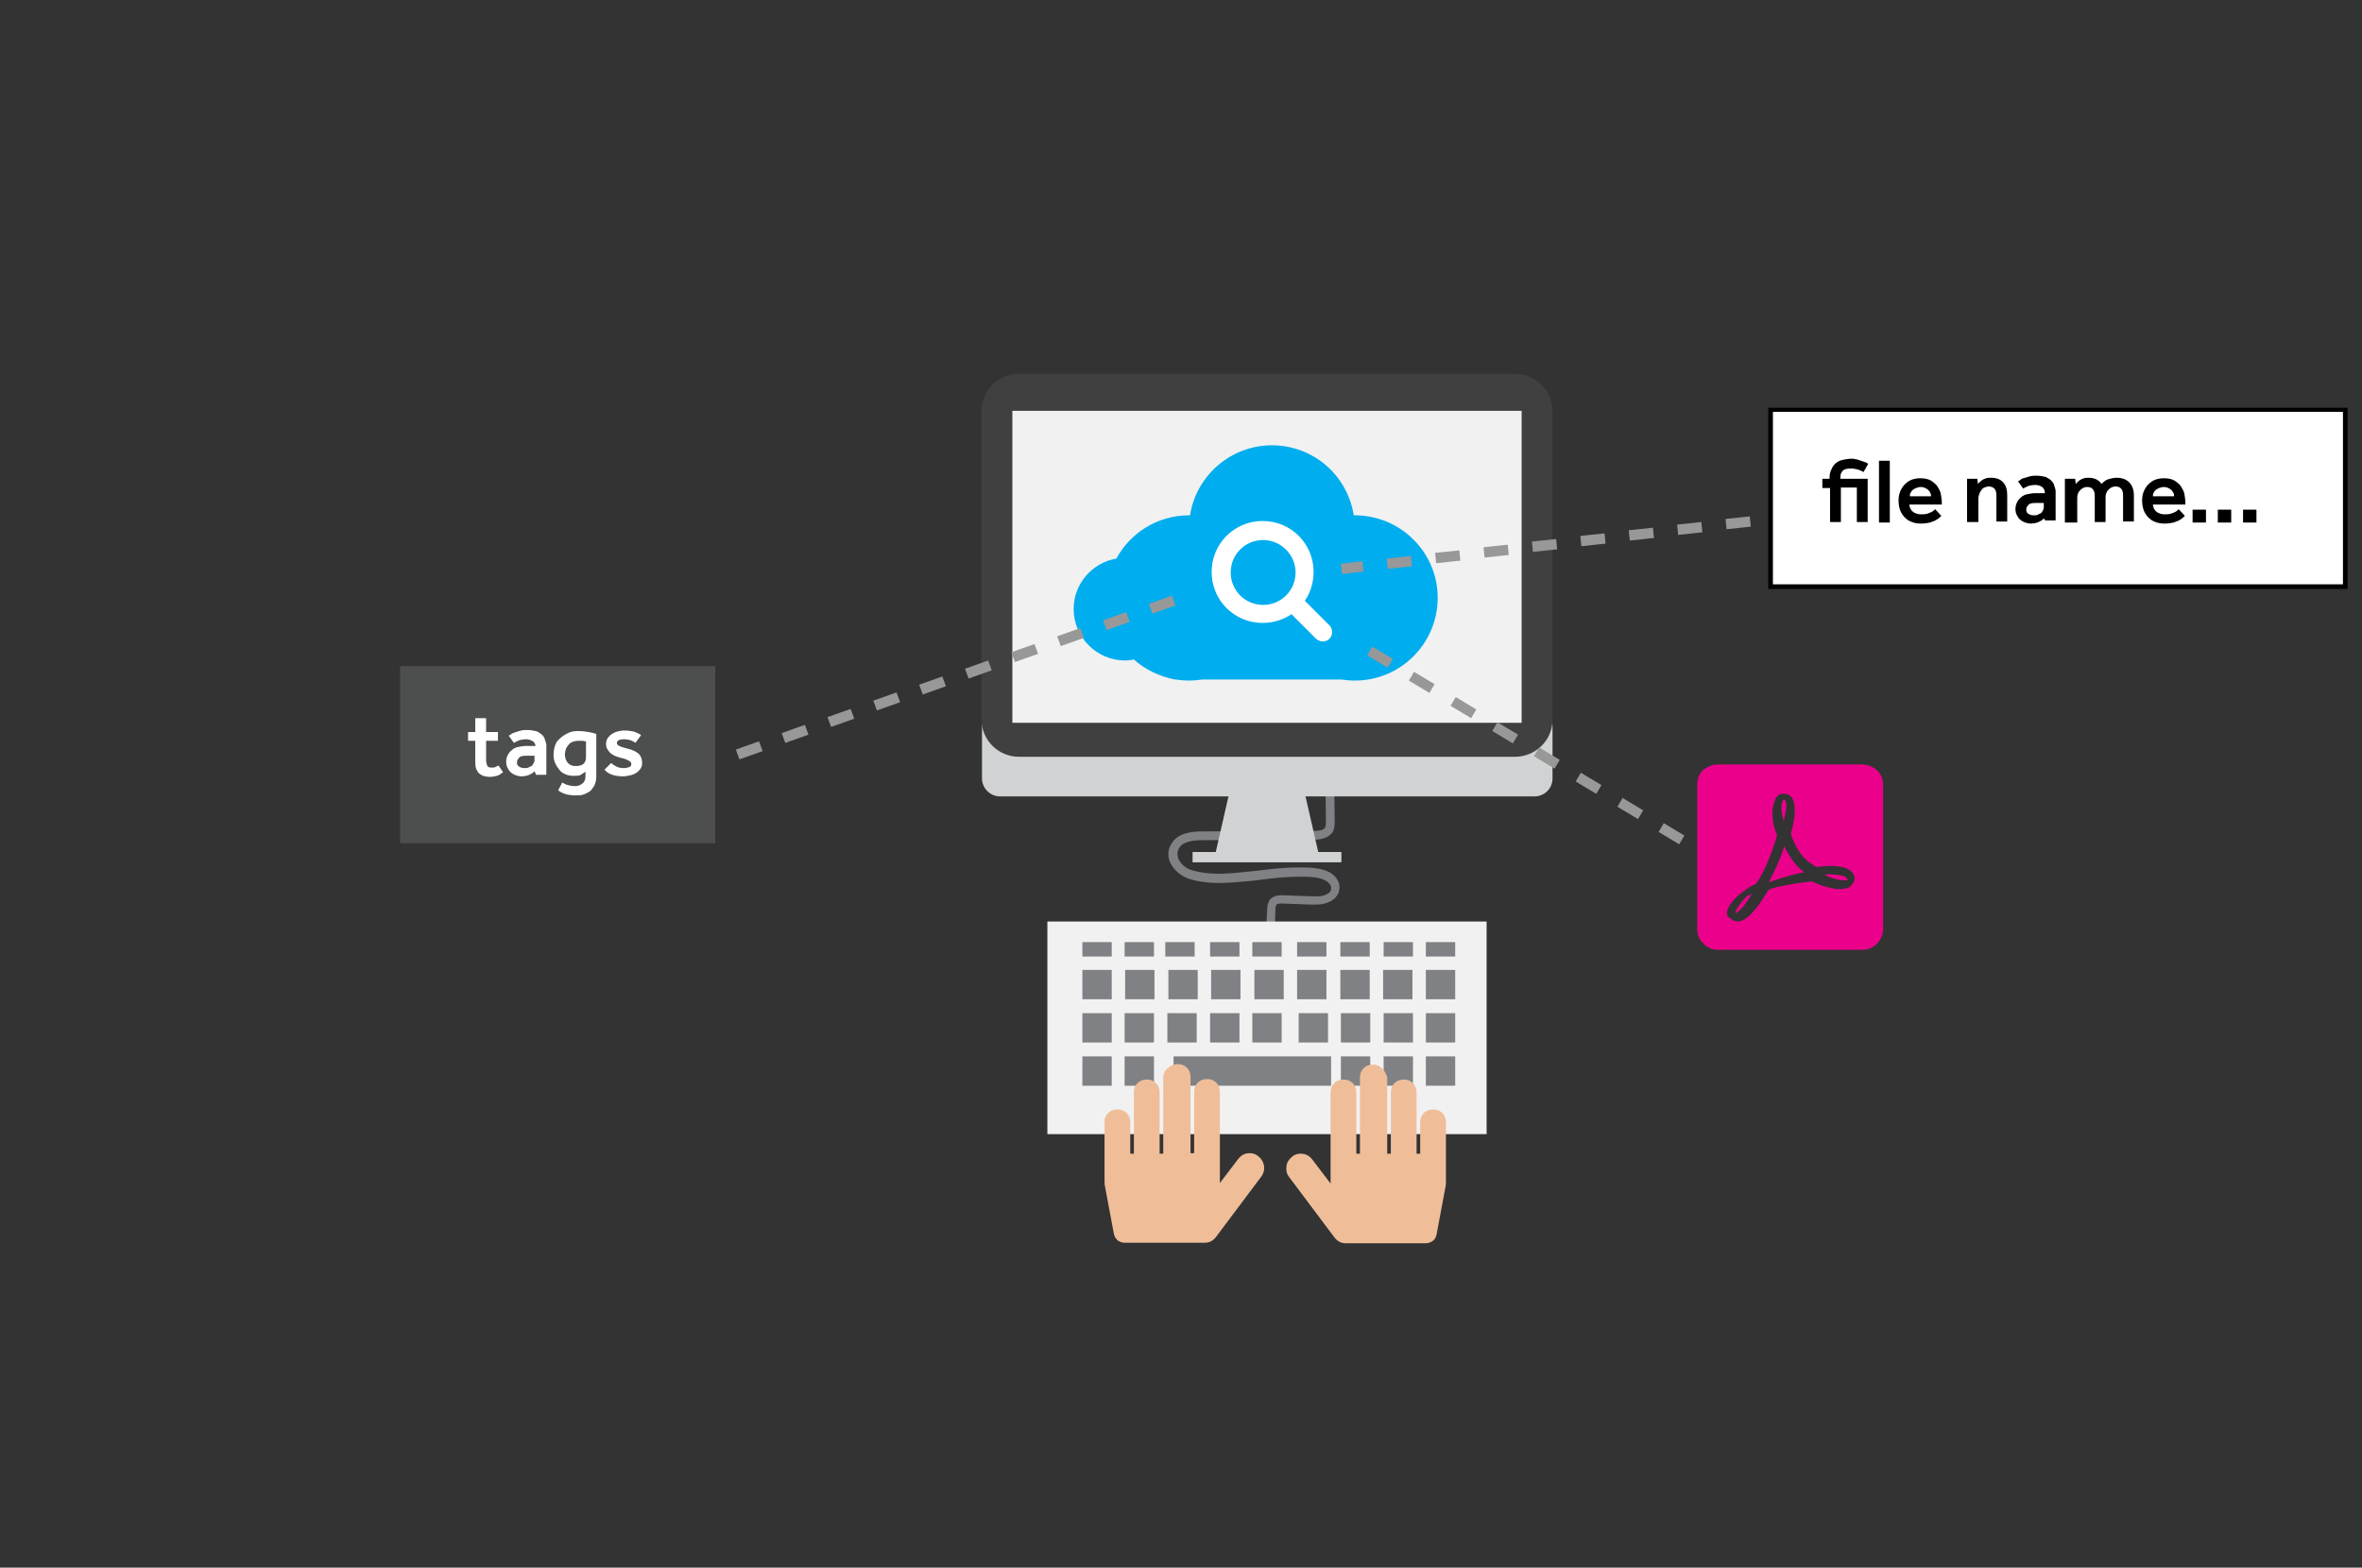 <?xml version="1.0" encoding="utf-8"?>
<!-- Generator: Adobe Illustrator 19.2.1, SVG Export Plug-In . SVG Version: 6.00 Build 0)  -->
<svg version="1.1" id="Layer_1" xmlns="http://www.w3.org/2000/svg" xmlns:xlink="http://www.w3.org/1999/xlink" x="0px" y="0px"
	 viewBox="0 0 458.7 304.5" style="enable-background:new 0 0 458.7 304.5;" xml:space="preserve">
<rect x="0" y="0" width="458.7" height="304.5" fill="#333333" stroke="none"/>
<style type="text/css">
	.st0{display:none;}
	.st1{display:inline;}
	.st2{display:none;fill:#70C6EF;}
	.st3{fill:none;stroke:#FFFFFF;stroke-width:28.13;stroke-miterlimit:10;}
	.st4{fill:#FFFFFF;}
	.st5{display:inline;fill:#808285;}
	.st6{display:inline;fill:#CCCCCB;}
	.st7{display:inline;fill:none;stroke:#FFFFFF;stroke-width:11.933;stroke-miterlimit:10;}
	.st8{display:inline;fill:#414042;}
	.st9{display:inline;fill:#84C050;}
	.st10{fill:#E6E7E8;}
	.st11{fill:#A7A9AC;}
	.st12{fill:#BCBEC0;}
	.st13{fill:#EC008C;}
	.st14{display:inline;opacity:0.39;fill:#70C6EF;enable-background:new    ;}
	.st15{display:inline;opacity:0.35;fill:#D1D3D4;enable-background:new    ;}
	.st16{display:inline;fill:#F1F2F2;}
	.st17{display:inline;fill:#E6E6E6;}
	.st18{fill:#ED2024;}
	.st19{fill:#F26929;}
	.st20{fill:#0D71BA;}
	.st21{fill:#29AAE2;}
	.st22{fill:#00A651;}
	.st23{fill:#84C050;}
	.st24{fill:#92278F;}
	.st25{fill:none;stroke:#B3B4B4;stroke-width:9.093;stroke-miterlimit:10;stroke-dasharray:2.728,14.549;}
	.st26{clip-path:url(#SVGID_2_);fill:#E6E7E8;}
	.st27{fill:#F1F2F2;}
	.st28{fill:#808285;}
	.st29{fill:#EFBF99;}
	.st30{display:inline;fill:#D1D3D4;}
	.st31{display:inline;fill:#00AEEF;}
	.st32{display:inline;fill:#EC008C;}
	.st33{display:inline;fill:#999999;}
	.st34{display:inline;fill:#4D4D4E;}
	.st35{display:inline;opacity:0.35;fill:#D0D2D3;}
	.st36{display:inline;opacity:0.39;fill:#70C5EF;}
	.st37{display:inline;fill:#F1F1F2;}
	.st38{display:inline;fill:#E6E6E5;}
	.st39{fill:#EC1E24;}
	.st40{fill:#F16829;}
	.st41{fill:#0D72B9;}
	.st42{fill:#28AAE1;}
	.st43{fill:#00A551;}
	.st44{fill:#83BF50;}
	.st45{fill:#90278E;}
	.st46{fill:#B2B3B3;}
	.st47{display:inline;fill:#70C5EF;}
	.st48{fill:#808184;}
	.st49{fill:#CCCBCB;}
	.st50{fill:#404041;}
	.st51{fill:#A6A8AB;}
	.st52{fill:#BBBDBF;}
	.st53{fill:#EB008B;}
	.st54{clip-path:url(#SVGID_4_);fill:#E6E7E8;}
	.st55{fill:#F1F1F2;}
	.st56{fill:#EFBE99;}
	.st57{fill:#D0D2D3;}
	.st58{fill:#00ADEE;}
	.st59{fill:#989898;}
	.st60{fill:#4D4E4E;}
	.st61{display:inline;fill:#83BF50;}
	.st62{display:inline;fill:#00A551;}
	.st63{display:inline;fill:#FFFFFF;}
	.st64{display:inline;fill:none;stroke:#989898;stroke-width:2;stroke-miterlimit:10;stroke-dasharray:3.517;}
	.st65{fill:#AE668F;}
	.st66{fill:#70C5EF;}
	.st67{fill:none;stroke:#989898;stroke-width:1.68;stroke-miterlimit:10;stroke-dasharray:3.97,3.97;}
	.st68{display:inline;fill:#808080;}
	.st69{display:inline;fill:#F3C672;}
	.st70{display:inline;fill:#00ADEE;}
	.st71{fill:#FFDD8B;}
	.st72{fill:#FAAF3A;}
	.st73{fill:#D9698B;}
	.st74{fill:#009147;}
	.st75{fill:#8BC540;}
	.st76{fill:#E6E6E5;}
	.st77{fill:#666667;}
	.st78{fill:#222021;}
	.st79{fill:#903491;}
	.st80{fill:#3FAAD5;}
	.st81{fill:#F2C02F;}
	.st82{fill:#7EC24E;}
	.st83{fill:#F2C030;}
	.st84{fill:#E1782C;}
	.st85{fill:#CF2229;}
	.st86{fill:#8D3590;}
	.st87{fill:#231F20;}
	.st88{display:inline;fill:#808184;}
	.st89{display:inline;fill:#CCCBCB;}
	.st90{display:inline;fill:#404041;}
	.st91{fill:#402211;}
	.st92{display:inline;opacity:0.57;fill:url(#SVGID_5_);}
	.st93{display:inline;fill:#666667;}
	.st94{opacity:0.58;fill:#FFFFFF;}
	.st95{opacity:0.58;fill:#90278E;}
	.st96{opacity:0.58;fill:#231F20;}
	.st97{fill:#F2F2F2;}
	.st98{opacity:0.54;fill:#EB008B;}
	.st99{opacity:0.54;fill:#FFFFFF;}
</style>
<g id="Main_Layer" class="st0">
	<g id="Layer_1_1_" class="st1">
		<path class="st2" d="M289,99.4c-0.1,0-0.3,0-0.4,0c-2.4-15.7-16-27.8-32.4-27.8s-30,12-32.4,27.8c-0.1,0-0.3,0-0.4,0
			c-12.4,0-23.3,6.9-28.8,17.1c-9.6,1.6-16.9,10-16.9,20.1c0,11.3,9.1,20.4,20.4,20.4c1.2,0,2.4-0.1,3.5-0.3
			c4.5,4,10.1,6.8,16.4,7.9l0,0h0.2c1.7,0.3,3.5,0.5,5.3,0.5s3.6-0.2,5.3-0.5h55.1c1.7,0.3,3.5,0.5,5.3,0.5
			c18.1,0,32.8-14.7,32.8-32.8C321.8,114.1,307.1,99.4,289,99.4z"/>
		<g class="st0">
			<g class="st1">
				<line class="st3" x1="255.6" y1="185.9" x2="255.6" y2="133"/>
				<g>
					<polygon class="st4" points="283.6,141.2 255.6,92.6 227.5,141.2 					"/>
				</g>
			</g>
		</g>
		<g class="st0">
			<rect x="235.3" y="187.9" class="st5" width="7.9" height="7.9"/>
			<rect x="246.7" y="187.9" class="st5" width="7.9" height="7.9"/>
			<rect x="258.2" y="187.9" class="st5" width="7.9" height="7.9"/>
			<rect x="269.6" y="187.9" class="st5" width="7.9" height="7.9"/>
			<rect x="235.3" y="199.7" class="st5" width="7.9" height="7.9"/>
			<rect x="246.7" y="199.7" class="st5" width="7.9" height="7.9"/>
			<rect x="245.8" y="241.2" class="st6" width="21.4" height="1.5"/>
			<line class="st7" x1="253.6" y1="210.3" x2="292.4" y2="210.3"/>
			<path class="st6" d="M294,233.5h-75c-1.9,0-3.5-1.6-3.5-3.5v-5.7c0-1.9,1.6-3.5,3.5-3.5h75c1.9,0,3.5,1.6,3.5,3.5v5.7
				C297.5,231.9,295.9,233.5,294,233.5z"/>
			<path class="st8" d="M290.2,227.8h-67.5c-4,0-7.3-3.2-7.3-7.3V180c0-4,3.2-7.3,7.3-7.3h67.5c4,0,7.3,3.2,7.3,7.3v40.6
				C297.5,224.5,294.2,227.8,290.2,227.8z"/>
			<rect x="219.9" y="178" class="st9" width="73.2" height="44.8"/>
			<rect x="215.4" y="221.2" class="st8" width="82" height="6.6"/>
			<polygon class="st6" points="261.7,232 256.5,232 251.2,232 249.1,241.4 256.5,241.4 263.8,241.4 			"/>
			<g class="st1">
				<g>
					<g>
						<polygon class="st10" points="262.2,154.6 232.5,154.6 232.5,155.9 232.5,221.2 280.4,221.2 280.4,170.2 						"/>
					</g>
				</g>
				<g>
					<g>
						<polygon class="st11" points="262.1,170.2 280.3,170.2 262.1,154.6 						"/>
					</g>
				</g>
				<rect x="243.7" y="204.4" class="st12" width="25" height="4"/>
				<rect x="243.7" y="211.6" class="st12" width="25" height="4"/>
				<g>
					<g>
						<path class="st13" d="M257.9,198.6l-1.8,1.6l-1.8-1.6c-3.5-3.1-6-5.6-7.6-7.5c-1.9-2.2-2.9-4.4-2.9-6.7c0-1.9,0.6-3.5,1.9-4.8
							c1.3-1.3,2.9-1.9,4.8-1.9c1.1,0,2.1,0.2,3,0.7c1,0.5,1.8,1.1,2.5,1.9c0.7-0.8,1.5-1.4,2.5-1.9s2-0.7,3-0.7
							c1.9,0,3.5,0.7,4.8,1.9c1.3,1.3,1.9,2.9,1.9,4.8c0,2.3-1,4.5-2.9,6.7C264,192.9,261.4,195.4,257.9,198.6z"/>
					</g>
				</g>
			</g>
		</g>
	</g>
	<g id="Layer_2">
		<path class="st14" d="M325.5,93.4c-0.3,0-0.6,0-0.9,0c-5.1-32.9-33.4-58.1-67.7-58.1s-62.6,25.2-67.7,58.1c-0.3,0-0.6,0-0.9,0
			c-26,0-48.7,14.5-60.3,35.8c-20.1,3.4-35.4,20.9-35.4,42c0,23.5,19.1,42.6,42.6,42.6c2.5,0,4.9-0.2,7.3-0.6
			c9.4,8.4,21.2,14.3,34.2,16.5v0.1h0.5c3.6,0.6,7.3,1,11.1,1s7.5-0.4,11.1-1h115.1c3.6,0.6,7.3,1,11.1,1
			c37.9,0,68.6-30.7,68.6-68.7C394.1,124.1,363.4,93.4,325.5,93.4z"/>
		<path class="st15" d="M189.3,271.6c0-6.7,29.1-12.1,65-12.1s65,5.4,65,12.1s-29.1,12.1-65,12.1"/>
		<polygon class="st16" points="164.5,115.7 1.5,35.3 35.5,2.5 92.3,33.8 		"/>
		<polygon class="st17" points="94.5,35.5 1.5,35.4 104.7,47.8 		"/>
		<polygon class="st16" points="164.5,115.7 1.5,35.3 35.5,2.5 92.3,33.8 		"/>
		<polygon class="st17" points="94.5,35.5 1.5,35.4 104.7,47.8 		"/>
		<g class="st1">
			<g>
				<line class="st3" x1="253.3" y1="254.3" x2="253.3" y2="201.4"/>
				<g>
					<polygon class="st4" points="281.4,209.6 253.3,161 225.3,209.6 					"/>
				</g>
			</g>
		</g>
		<g class="st1">
			<g>
				<g>
					<polygon class="st18" points="349.7,90.5 322.4,90.5 322.4,91.8 322.4,151.6 366.4,151.6 366.4,104.9 					"/>
				</g>
			</g>
			<g>
				<g>
					<polygon class="st19" points="349.5,104.9 366.3,104.9 349.5,90.5 					"/>
				</g>
			</g>
			<path class="st4" d="M351.2,127.2c1.1-0.1,2.1-0.2,3.1-0.2c1.8,0,4,0.2,4.7,1.3c0.2,0.3,0.3,0.7,0.1,1.4l-0.1,0.1l0,0
				c-0.1,0.5-0.5,1-1.9,1c-1.7,0-4.2-0.8-6.5-1.9c-3.7,0.4-7.5,1.2-10.3,2.2c-2.7,4.6-4.8,6.9-6.4,6.9c-0.3,0-0.5-0.1-0.7-0.2
				l-0.6-0.3c-0.1,0-0.1-0.1-0.2-0.1c-0.1-0.1-0.2-0.4-0.2-0.9c0.3-1.2,1.7-3.2,5-5c0.2-0.1,0.5-0.1,0.6,0.2l0.1,0.1
				c0.8-1.3,1.8-3.1,2.8-5.2c1.2-2.4,2.1-4.7,2.7-6.9c-0.8-2.9-1.1-5.8-0.6-7.6c0.2-0.7,0.6-1.1,1.1-1.1h0.6l0,0
				c0.4,0,0.7,0.1,0.9,0.4c0.3,0.4,0.4,0.9,0.2,1.8c0,0.1-0.1,0.2-0.1,0.2c0,0.1,0,0.1,0,0.2c0,0.3,0,0.5,0,0.8
				c0,1.7-0.1,3.2-0.4,5.1c0.9,2.8,2.3,5,3.9,6.3C349.7,126.3,350.4,126.8,351.2,127.2z M337.4,132.4c-2,1.5-3.2,3.3-3.6,4.2
				C334.6,136.2,335.7,135.1,337.4,132.4z M348.5,127.6c-0.3-0.2-0.5-0.4-0.8-0.6c-1.3-1.1-2.5-2.7-3.3-4.6
				c-0.5,1.6-1.2,3.3-2.2,5.2c-0.4,0.7-0.8,1.5-1.2,2.2C343.4,128.8,345.9,128.1,348.5,127.6z M344.3,115.8c0.1-0.4,0.1-0.8,0.2-1.2
				c0.1-0.4,0.1-0.8,0.2-1.1c0-0.1,0.1-0.1,0.1-0.2c0,0,0-0.1-0.1-0.1c0-0.5-0.2-0.8-0.3-0.9c0,0.1,0,0.1,0,0.1
				C344,113.1,344,114.3,344.3,115.8z M354.4,128.7c1.3,0.5,2.5,0.7,3.3,0.7c0.2,0,0.4,0,0.5,0c0,0,0-0.1-0.1-0.1
				C357.9,129.2,357.3,128.7,354.4,128.7z"/>
		</g>
		<g class="st1">
			<g>
				<g>
					<polygon class="st20" points="266,77.2 245.6,77.2 245.6,78.1 245.6,122.9 278.5,122.9 278.5,88 					"/>
				</g>
			</g>
			<g>
				<g>
					<polygon class="st21" points="265.9,88 278.4,88 265.9,77.2 					"/>
				</g>
			</g>
			<path class="st4" d="M251.5,96.6h1.4l3.2,13h3.1l2.5-9.6c0.1-0.3,0.2-0.6,0.2-0.9c0-0.2,0-0.3,0-0.5h0.1l0.1,0.5
				c0.1,0.3,0.1,0.6,0.2,0.9l2.5,9.6h3.1l3.2-13h1.4v-2.1h-5.9v2.1h1.8l-2,8.6c-0.1,0.3-0.1,0.7-0.1,0.9v0.4h-0.1
				c0-0.1,0-0.3-0.1-0.4c-0.1-0.3-0.1-0.6-0.2-0.9l-2.8-10.7h-2.2l-2.8,10.7c-0.1,0.3-0.1,0.7-0.2,0.9l-0.1,0.4h-0.1v-0.4
				c0-0.3-0.1-0.6-0.1-0.9l-2-8.6h1.8v-2.1h-5.9V96.6z"/>
		</g>
		<g class="st1">
			<g>
				<g>
					<polygon class="st22" points="303.7,147.3 283.3,147.3 283.3,148.2 283.3,193 316.2,193 316.2,158.1 					"/>
				</g>
			</g>
			<g>
				<g>
					<polygon class="st23" points="303.7,158.1 316.2,158.1 303.7,147.3 					"/>
				</g>
			</g>
			<path class="st4" d="M310.1,165.4V181c0,0.6-0.2,1.2-0.7,1.6c-0.4,0.4-1,0.7-1.6,0.7h-15.6c-0.6,0-1.2-0.2-1.6-0.7
				c-0.4-0.4-0.7-1-0.7-1.6v-15.6c0-0.6,0.2-1.2,0.7-1.6c0.4-0.4,1-0.7,1.6-0.7h15.6c0.6,0,1.2,0.2,1.6,0.6
				C309.9,164.2,310.1,164.7,310.1,165.4z M299,178.2l-2.8-3.4l-3.9,5h15.6l-5-6.7L299,178.2z"/>
		</g>
		<g class="st1">
			<circle class="st24" cx="190.4" cy="146.2" r="24.1"/>
			<circle class="st25" cx="190.4" cy="146.2" r="38.6"/>
			<path class="st4" d="M200.9,152.6c0,0.3-0.2,0.6-0.5,0.7c-0.1,0-0.2,0.1-0.3,0.1c-0.2,0-0.4-0.1-0.5-0.2l-4.8-4.8v2
				c0,1.9-1.5,3.4-3.4,3.4h-8.3c-1.9,0-3.4-1.5-3.4-3.4v-8.3c0-1.9,1.5-3.4,3.4-3.4h8.3c1.9,0,3.4,1.5,3.4,3.4v1.9l4.8-4.7
				c0.1-0.2,0.3-0.2,0.5-0.2c0.1,0,0.2,0,0.3,0.1c0.3,0.1,0.5,0.4,0.5,0.7V152.6z"/>
		</g>
	</g>
	<g id="Layer_3">
		<path class="st14" d="M325.5,95.1c-0.3,0-0.6,0-0.9,0C319.5,62.2,291.1,37,256.8,37s-62.6,25.2-67.7,58.1c-0.3,0-0.6,0-0.9,0
			c-26,0-48.7,14.5-60.3,35.8c-20.1,3.4-35.4,20.9-35.4,42c0,23.5,19.1,42.6,42.6,42.6c2.5,0,4.9-0.2,7.3-0.6
			c9.4,8.4,21.2,14.3,34.2,16.5v0.1h0.5c3.6,0.6,7.3,1,11.1,1s7.5-0.4,11.1-1h115.1c3.6,0.6,7.3,1,11.1,1
			c37.9,0,68.6-30.7,68.6-68.7S363.4,95.1,325.5,95.1z"/>
		<ellipse class="st15" cx="254.3" cy="273.3" rx="65" ry="12.1"/>
		<polygon class="st16" points="164.5,117.3 1.5,37 35.5,4.2 92.3,35.4 		"/>
		<polygon class="st17" points="94.5,37.1 1.5,37 104.7,49.4 		"/>
		<path class="st5" d="M245.7,167.9c-0.5,0-0.8-0.4-0.8-0.8c-0.1-1.6,0-3.2,0.1-4.9c0.1-2.6,2.3-2.5,3.1-2.5l5.2,0.2
			c1,0,1.9,0.1,2.8-0.2c0.8-0.3,1.3-0.7,1.3-1.2c0.1-0.6-0.3-1.2-1-1.6c-1.3-0.8-3.4-0.8-5.1-0.8H251l0,0c-2.5,0-5,0.3-7.4,0.6
			c-1.3,0.2-2.6,0.3-4,0.4c-3.1,0.3-6.4,0.4-9.5-0.5c-1.8-0.5-3.4-1.9-4-3.4c-0.5-1.2-0.4-2.4,0.3-3.5c1.2-2.1,3.8-2.4,6.2-2.4
			l21.4-0.1c0.9,0,1.9-0.1,2.2-0.6c0.2-0.3,0.2-0.8,0.2-1.3l-0.2-13.8c0-0.5,0.4-0.9,0.8-0.9c0.5,0,0.9,0.4,0.9,0.8l0.2,13.8
			c0,0.6,0,1.5-0.4,2.2c-0.9,1.4-2.8,1.5-3.7,1.5l-21.4,0.1c-1.9,0-3.9,0.2-4.7,1.5c-0.4,0.7-0.4,1.3-0.2,2c0.4,1.1,1.6,2.1,2.9,2.4
			c2.8,0.8,5.9,0.7,8.8,0.4c1.3-0.1,2.6-0.3,3.9-0.4c2.5-0.3,5-0.6,7.6-0.6l0,0h0.3c1.9,0,4.2,0,6,1c1.3,0.8,2,2,1.8,3.2
			c-0.1,1.2-1,2.2-2.5,2.7c-1.2,0.4-2.3,0.3-3.4,0.3l-5.2-0.2c-1.2-0.1-1.2,0.2-1.3,0.9c-0.1,1.6-0.1,3.1,0,4.7
			C246.6,167.5,246.2,167.9,245.7,167.9L245.7,167.9z"/>
		<g class="st1">
			<g>
				<g>
					<defs>
						<rect id="SVGID_1_" x="217" y="161.3" width="57.2" height="20.2"/>
					</defs>
					<clipPath id="SVGID_2_">
						<use xlink:href="#SVGID_1_"  style="overflow:visible;"/>
					</clipPath>
					<ellipse class="st26" cx="245.8" cy="181.5" rx="13.2" ry="8.6"/>
				</g>
			</g>
			<rect x="202.3" y="164.7" class="st27" width="85.3" height="41.3"/>
			<rect x="209.1" y="174.2" class="st28" width="5.7" height="5.7"/>
			<rect x="217.4" y="174.2" class="st28" width="5.7" height="5.7"/>
			<rect x="225.8" y="174.2" class="st28" width="5.7" height="5.7"/>
			<rect x="234.1" y="174.2" class="st28" width="5.7" height="5.7"/>
			<rect x="242.5" y="174.2" class="st28" width="5.7" height="5.7"/>
			<rect x="250.8" y="174.2" class="st28" width="5.7" height="5.7"/>
			<rect x="259.1" y="174.2" class="st28" width="5.7" height="5.7"/>
			<rect x="267.5" y="174.2" class="st28" width="5.7" height="5.7"/>
			<rect x="275.8" y="174.2" class="st28" width="5.7" height="5.7"/>
			<rect x="209.1" y="182.5" class="st28" width="5.7" height="5.7"/>
			<rect x="217.3" y="182.5" class="st28" width="5.7" height="5.7"/>
			<rect x="225.6" y="182.5" class="st28" width="5.7" height="5.7"/>
			<rect x="233.9" y="182.5" class="st28" width="5.7" height="5.7"/>
			<rect x="242.1" y="182.5" class="st28" width="5.7" height="5.7"/>
			<rect x="251.1" y="182.5" class="st28" width="5.7" height="5.7"/>
			<rect x="259.3" y="182.5" class="st28" width="5.7" height="5.7"/>
			<rect x="267.6" y="182.5" class="st28" width="5.7" height="5.7"/>
			<rect x="275.8" y="182.5" class="st28" width="5.7" height="5.7"/>
			<rect x="226.8" y="191" class="st28" width="30.6" height="5.7"/>
			<rect x="259.3" y="191" class="st28" width="5.7" height="5.7"/>
			<rect x="267.6" y="191" class="st28" width="5.7" height="5.7"/>
			<rect x="275.8" y="191" class="st28" width="5.7" height="5.7"/>
			<rect x="209.1" y="191" class="st28" width="5.7" height="5.7"/>
			<rect x="217.3" y="191" class="st28" width="5.7" height="5.7"/>
			<rect x="209.1" y="168.8" class="st28" width="5.7" height="2.8"/>
			<rect x="217.3" y="168.8" class="st28" width="5.7" height="2.8"/>
			<rect x="225.2" y="168.8" class="st28" width="5.7" height="2.8"/>
			<rect x="233.9" y="168.8" class="st28" width="5.7" height="2.8"/>
			<rect x="242.1" y="168.8" class="st28" width="5.7" height="2.8"/>
			<rect x="250.8" y="168.8" class="st28" width="5.7" height="2.8"/>
			<rect x="259.1" y="168.8" class="st28" width="5.7" height="2.8"/>
			<rect x="267.6" y="168.8" class="st28" width="5.7" height="2.8"/>
			<rect x="275.8" y="168.8" class="st28" width="5.7" height="2.8"/>
			<g>
				<path class="st29" d="M267.3,193.3c-0.5-0.5-1.1-0.7-1.8-0.7c-0.7,0-1.3,0.2-1.8,0.7s-0.7,1.1-0.7,1.8v14.8h-0.7V198
					c0-0.7-0.2-1.3-0.7-1.8s-1.1-0.7-1.8-0.7s-1.3,0.2-1.8,0.7s-0.7,1.1-0.7,1.8v17.7l-3.5-4.6c-0.6-0.8-1.3-1.2-2.3-1.2
					c-0.8,0-1.5,0.3-2,0.9c-0.6,0.6-0.8,1.2-0.8,2c0,0.7,0.2,1.2,0.6,1.7l8.7,11.6c0.6,0.8,1.3,1.2,2.3,1.2h15.5
					c0.5,0,1-0.2,1.4-0.5s0.6-0.8,0.7-1.3l1.7-9.1c0.1-0.4,0.1-0.8,0.1-1.3v-11.2c0-0.7-0.2-1.3-0.7-1.8s-1.1-0.7-1.8-0.7
					c-0.7,0-1.3,0.2-1.8,0.7s-0.7,1.1-0.7,1.8v6.1H274v-12c0-0.7-0.2-1.3-0.7-1.8s-1.1-0.7-1.8-0.7c-0.7,0-1.3,0.2-1.8,0.7
					s-0.7,1.1-0.7,1.8v11.9h-0.7v-14.8C268.1,194.4,267.8,193.8,267.3,193.3z"/>
			</g>
			<g>
				<path class="st29" d="M224.8,195.1v14.8h-0.7V198c0-0.7-0.2-1.3-0.7-1.8s-1.1-0.7-1.8-0.7s-1.3,0.2-1.8,0.7s-0.7,1.1-0.7,1.8
					v11.9h-0.7v-6.1c0-0.7-0.2-1.3-0.7-1.8s-1.1-0.7-1.8-0.7s-1.3,0.2-1.8,0.7s-0.7,1.1-0.7,1.8V215c0,0.5,0,0.9,0.1,1.3l1.7,9.1
					c0.1,0.5,0.3,0.9,0.7,1.3c0.4,0.3,0.9,0.5,1.4,0.5h15.5c1,0,1.7-0.4,2.3-1.2l8.7-11.6c0.4-0.5,0.6-1.1,0.6-1.7
					c0-0.8-0.3-1.5-0.8-2c-0.6-0.6-1.2-0.9-2-0.9c-1,0-1.7,0.4-2.3,1.2l-3.5,4.6V198c0-0.7-0.2-1.3-0.7-1.8s-1.1-0.7-1.8-0.7
					s-1.3,0.2-1.8,0.7s-0.7,1.1-0.7,1.8v11.9h-0.7v-14.8c0-0.7-0.2-1.3-0.7-1.8s-1.1-0.7-1.8-0.7s-1.3,0.2-1.8,0.7
					C225,193.8,224.8,194.4,224.8,195.1z"/>
			</g>
		</g>
		<path class="st30" d="M296.9,140.5H193c-1.9,0-3.5-1.6-3.5-3.5v-10.1c0-1.9,1.6-3.5,3.5-3.5h103.8c1.9,0,3.5,1.6,3.5,3.5V137
			C300.4,138.9,298.8,140.5,296.9,140.5z"/>
		<path class="st8" d="M293.1,132.8h-96.3c-4,0-7.3-3.2-7.3-7.3V65.7c0-4,3.2-7.3,7.3-7.3h96.3c4,0,7.3,3.2,7.3,7.3v59.9
			C300.4,129.6,297.1,132.8,293.1,132.8z"/>
		<rect x="195.5" y="65.6" class="st16" width="98.9" height="60.6"/>
		<polygon class="st30" points="252,138.5 245,138.5 237.9,138.5 235,151.3 245,151.3 254.9,151.3 		"/>
		<rect x="230.5" y="151.3" class="st30" width="28.9" height="2"/>
		<g class="st1">
			<path d="M39.9,145.2h2.8v5.9c0.3-0.3,0.7-0.6,1.3-0.9c0.6-0.3,1.3-0.5,2.1-0.5c0.7,0,1.3,0.1,1.8,0.3s1,0.5,1.4,0.9
				s0.6,0.9,0.8,1.5s0.3,1.2,0.3,1.9v6.8h-2.8v-6.8c0-0.7-0.2-1.3-0.6-1.7c-0.4-0.4-0.9-0.6-1.5-0.6c-0.4,0-0.7,0.1-1.1,0.2
				s-0.6,0.4-0.9,0.6c-0.2,0.3-0.4,0.6-0.6,0.9c-0.1,0.4-0.2,0.7-0.2,1.2v6.1h-2.8V145.2z"/>
			<path d="M63.8,159.6c0,0-0.2,0.2-0.4,0.4s-0.5,0.4-0.9,0.7c-0.4,0.2-0.9,0.5-1.6,0.6c-0.6,0.2-1.4,0.3-2.3,0.3
				c-0.9,0-1.7-0.2-2.4-0.5s-1.4-0.7-1.9-1.3c-0.5-0.5-0.9-1.2-1.2-1.9s-0.4-1.6-0.4-2.5c0-0.8,0.1-1.6,0.4-2.3
				c0.3-0.7,0.7-1.3,1.2-1.9c0.5-0.5,1.1-0.9,1.8-1.2s1.5-0.5,2.3-0.5c1,0,1.9,0.2,2.6,0.6c0.7,0.4,1.3,0.9,1.7,1.5s0.7,1.3,0.9,2.1
				s0.3,1.6,0.3,2.4v0.4h-8.4c0,0.4,0.1,0.8,0.3,1.1s0.4,0.6,0.7,0.9c0.3,0.2,0.6,0.4,1,0.6c0.4,0.1,0.7,0.2,1.1,0.2
				c0.5,0,1-0.1,1.4-0.2c0.4-0.1,0.8-0.2,1-0.4s0.5-0.3,0.7-0.4c0.2-0.2,0.3-0.3,0.4-0.4L63.8,159.6z M61,154.4
				c0-0.3-0.1-0.6-0.2-0.9c-0.1-0.3-0.3-0.5-0.5-0.8c-0.2-0.2-0.5-0.4-0.8-0.6c-0.3-0.2-0.7-0.2-1.2-0.2s-0.9,0.1-1.2,0.2
				c-0.4,0.2-0.7,0.3-0.9,0.6c-0.2,0.2-0.4,0.5-0.6,0.8c-0.1,0.3-0.2,0.6-0.2,0.9H61z"/>
			<path d="M66.1,145.2h2.8v16h-2.8V145.2z"/>
			<path d="M71.7,145.2h2.8v16h-2.8V145.2z"/>
			<path d="M76.8,155.5c0-0.8,0.1-1.6,0.4-2.3s0.7-1.4,1.2-1.9s1.2-1,1.9-1.3c0.7-0.3,1.6-0.5,2.5-0.5s1.7,0.2,2.5,0.5
				c0.7,0.3,1.4,0.8,1.9,1.3s0.9,1.2,1.2,1.9c0.3,0.7,0.4,1.5,0.4,2.3s-0.1,1.6-0.4,2.3s-0.7,1.4-1.2,1.9c-0.5,0.6-1.2,1-1.9,1.3
				c-0.7,0.3-1.6,0.5-2.5,0.5s-1.7-0.2-2.5-0.5c-0.7-0.3-1.4-0.8-1.9-1.3c-0.5-0.6-0.9-1.2-1.2-1.9
				C76.9,157.1,76.8,156.4,76.8,155.5z M82.8,159.1c0.5,0,1-0.1,1.4-0.3s0.7-0.5,1-0.9s0.5-0.7,0.6-1.2s0.2-0.8,0.2-1.2
				s-0.1-0.8-0.2-1.2s-0.3-0.8-0.6-1.2c-0.3-0.3-0.6-0.6-1-0.8s-0.9-0.3-1.4-0.3s-1,0.1-1.4,0.3s-0.7,0.5-1,0.8s-0.5,0.7-0.6,1.2
				c-0.1,0.4-0.2,0.8-0.2,1.2s0.1,0.8,0.2,1.2s0.3,0.8,0.6,1.2c0.3,0.4,0.6,0.6,1,0.9C81.8,159,82.3,159.1,82.8,159.1z"/>
		</g>
		<path class="st31" d="M262,85.9c-0.1,0-0.1,0-0.2,0c-1.2-7.7-7.8-13.6-15.9-13.6c-8,0-14.7,5.9-15.9,13.6c-0.1,0-0.1,0-0.2,0
			c-6.1,0-11.4,3.4-14.1,8.4c-4.7,0.8-8.3,4.9-8.3,9.8c0,5.5,4.5,10,10,10c0.6,0,1.2-0.1,1.7-0.2c2.2,2,5,3.3,8,3.9l0,0h0.1
			c0.8,0.1,1.7,0.2,2.6,0.2c0.9,0,1.7-0.1,2.6-0.2h27c0.8,0.1,1.7,0.2,2.6,0.2c8.9,0,16.1-7.2,16.1-16.1
			C278.1,93.1,270.9,85.9,262,85.9z"/>
		<g class="st1">
			<path class="st4" d="M255.8,110.4c-0.5,0-0.9-0.2-1.3-0.5l-4.8-4.8c-1.6,1.1-3.6,1.7-5.6,1.7c-5.5,0-9.9-4.4-9.9-9.9
				s4.4-9.9,9.9-9.9s9.9,4.4,9.9,9.9c0,2-0.6,4-1.7,5.6l4.8,4.8c0.3,0.3,0.5,0.8,0.5,1.3C257.6,109.6,256.8,110.4,255.8,110.4z
				 M244.2,90.7c-3.5,0-6.3,2.8-6.3,6.3s2.8,6.3,6.3,6.3s6.3-2.8,6.3-6.3S247.6,90.7,244.2,90.7z"/>
		</g>
		<path class="st32" d="M331.6,134.3h27.9c1.1,0,2.1,0.4,2.9,1.1c0.8,0.8,1.2,1.7,1.2,2.9v27.9c0,1.1-0.4,2.1-1.2,2.9
			c-0.8,0.8-1.7,1.2-2.9,1.2h-27.9c-1.1,0-2.1-0.4-2.9-1.2s-1.2-1.7-1.2-2.9v-27.9c0-1.2,0.4-2.2,1.1-2.9
			C329.5,134.7,330.4,134.3,331.6,134.3z M357.4,157.8c0.8-0.8,0.9-1.6,0.3-2.4c-0.7-1-2.2-1.4-4.5-1.4c-0.5,0-1.3,0.1-2.6,0.2
			c-0.8-0.5-1.4-0.9-1.7-1.2c-1.3-1-2.3-2.7-3.2-5.1v-0.2c1-3.7,1-6.1,0-7.2c-0.3-0.3-0.7-0.5-1.2-0.5H344c-0.8,0-1.3,0.5-1.6,1.5
			c-0.3,0.8-0.4,1.6-0.4,2.4c0,0.8,0.1,1.4,0.2,1.9s0.3,1.3,0.7,2.2c-0.5,1.9-1.2,3.8-2.1,5.9c-0.6,1.3-1.2,2.5-2,3.6
			c-0.9,0.4-1.5,0.7-1.8,1c-2.2,1.5-3.4,2.9-3.8,4.3c-0.1,0.3,0,0.6,0.1,1l0.1,0.1l1,0.7c0.4,0.1,0.7,0.2,0.8,0.2c1.6,0,3.6-2,6-6.1
			l0.4-0.2c1.8-0.6,4.5-1.1,8.1-1.5c1.5,0.8,3.1,1.2,4.7,1.5C355.9,158.5,357,158.3,357.4,157.8z M338.2,159.3
			c-1.4,2.3-2.5,3.6-3.3,3.9c0.1-0.8,0.9-1.9,2.3-3.4C337.5,159.8,337.8,159.6,338.2,159.3z M344.4,150.1c0.9,1.8,1.9,3.3,3,4.3
			c0.3,0.3,0.6,0.5,0.9,0.7c-1.6,0.3-3.8,0.9-6.7,1.9l-0.2,0.1c0.2-0.5,0.5-1.2,1-2C343.2,153.5,343.9,151.9,344.4,150.1z
			 M344.3,145.3L344.3,145.3c-0.5-1.7-0.6-3-0.2-3.9l0.1-0.3l0.3,0.1c0.3,0.3,0.4,1,0.2,2.1L344.3,145.3z M356.5,156.4l0.2,0.2
			c0,0.2-0.1,0.2-0.2,0.2h-0.4c-1,0-2.3-0.3-3.8-1c0.3-0.1,0.4-0.2,0.5-0.2C355.1,155.7,356.3,155.9,356.5,156.4z"/>
		<path class="st33" d="M325,149.8l-4-2.4l1-1.7l4,2.4L325,149.8z M317,144.9l-4-2.4l1-1.7l4,2.4L317,144.9z M308.9,140l-4-2.4
			l1-1.7l4,2.4L308.9,140z M300.8,135.1l-4-2.4l1-1.7l4,2.4L300.8,135.1z M292.7,130.2l-4-2.4l1-1.7l4,2.4L292.7,130.2z
			 M284.6,125.3l-4-2.4l1-1.7l4,2.4L284.6,125.3z M276.5,120.4l-4-2.4l1-1.7l4,2.4L276.5,120.4z M268.4,115.5l-4-2.4l1-1.7l4,2.4
			L268.4,115.5z"/>
		<rect x="38.6" y="130.3" class="st34" width="61.2" height="34.4"/>
		<g class="st1">
			<path class="st4" d="M53.2,144.8h-1.4v-1.7h1.4v-2.7h2.1v2.7h2.3v1.7h-2.3v3.7c0,0.5,0.1,0.8,0.2,1.1c0.2,0.3,0.4,0.4,0.8,0.4
				c0.3,0,0.6,0,0.8-0.1s0.4-0.2,0.6-0.3l0.9,1.3c-0.4,0.3-0.8,0.6-1.2,0.7c-0.4,0.2-0.9,0.2-1.4,0.2s-1-0.1-1.3-0.2
				c-0.4-0.1-0.7-0.4-0.9-0.6s-0.4-0.6-0.5-1s-0.1-0.8-0.1-1.3L53.2,144.8z"/>
			<path class="st4" d="M64.7,150.8c-0.2,0.3-0.6,0.5-1,0.7c-0.5,0.2-1,0.3-1.6,0.3c-0.3,0-0.7-0.1-1-0.2c-0.3-0.1-0.7-0.3-0.9-0.5
				c-0.3-0.2-0.5-0.5-0.7-0.9c-0.2-0.3-0.3-0.8-0.3-1.2c0-0.5,0.1-0.9,0.3-1.3c0.2-0.4,0.4-0.7,0.8-1c0.3-0.3,0.7-0.5,1.2-0.6
				s1-0.2,1.5-0.2c0.2,0,0.4,0,0.6,0s0.4,0,0.6,0c0.2,0,0.4,0,0.7,0v-0.2c0-0.4-0.2-0.7-0.5-1s-0.8-0.4-1.3-0.4
				c-0.6,0-1.1,0.1-1.4,0.2s-0.7,0.3-1,0.5l-1-1.4c0.2-0.1,0.4-0.2,0.6-0.4c0.2-0.1,0.5-0.2,0.8-0.3s0.6-0.2,1-0.3s0.8-0.1,1.3-0.1
				s1,0.1,1.5,0.2c0.4,0.2,0.8,0.4,1.1,0.6c0.3,0.3,0.6,0.6,0.7,1s0.3,0.8,0.3,1.2v5.7h-2L64.7,150.8z M64.7,147.7
				c-0.2,0-0.4,0-0.6,0c-0.2,0-0.3,0-0.5,0s-0.3,0-0.5,0c-0.7,0-1.2,0.1-1.4,0.4c-0.3,0.3-0.4,0.6-0.4,0.9c0,0.4,0.1,0.6,0.4,0.8
				c0.3,0.2,0.6,0.3,1.1,0.3c0.3,0,0.5,0,0.7-0.1s0.4-0.2,0.6-0.3c0.2-0.1,0.3-0.3,0.4-0.5s0.2-0.4,0.2-0.6V147.7z"/>
			<path class="st4" d="M70.1,152.9c0.3,0.2,0.7,0.4,1.1,0.5s0.8,0.2,1.4,0.2s1-0.2,1.4-0.5s0.6-0.8,0.6-1.4v-0.9
				c-0.3,0.2-0.6,0.4-0.9,0.6c-0.3,0.2-0.8,0.2-1.4,0.2s-1.2-0.1-1.6-0.3c-0.5-0.2-0.9-0.5-1.2-0.9c-0.3-0.4-0.6-0.8-0.8-1.3
				c-0.2-0.5-0.3-1-0.3-1.6s0.1-1.2,0.3-1.8c0.2-0.6,0.5-1,1-1.4s0.9-0.7,1.5-1c0.6-0.2,1.2-0.4,2-0.4s1.4,0.1,2,0.2
				c0.6,0.1,1.1,0.2,1.5,0.4v8.2c0,0.6-0.1,1.1-0.3,1.6c-0.2,0.5-0.5,0.8-0.8,1.2c-0.4,0.3-0.8,0.5-1.3,0.7s-1,0.2-1.6,0.2
				c-0.4,0-0.8,0-1.2-0.1c-0.3,0-0.6-0.1-0.9-0.2s-0.5-0.2-0.7-0.3s-0.4-0.2-0.6-0.4L70.1,152.9z M74.5,144.9
				c-0.2-0.1-0.3-0.1-0.5-0.1s-0.5,0-0.8,0c-0.4,0-0.8,0.1-1.1,0.2c-0.3,0.1-0.6,0.3-0.8,0.6c-0.2,0.2-0.4,0.5-0.5,0.8
				s-0.2,0.7-0.2,1c0,0.6,0.2,1.2,0.5,1.6c0.3,0.4,0.8,0.7,1.6,0.7c0.6,0,1.1-0.1,1.5-0.4c0.3-0.3,0.5-0.7,0.5-1.3v-3.1H74.5z"/>
			<path class="st4" d="M79.6,149.1c0.3,0.3,0.6,0.5,1,0.7s0.9,0.3,1.4,0.3s0.8-0.1,1.1-0.2s0.4-0.3,0.4-0.6c0-0.1,0-0.2-0.1-0.3
				c0-0.1-0.2-0.2-0.3-0.3c-0.2-0.1-0.4-0.2-0.6-0.3c-0.3-0.1-0.6-0.2-1.1-0.3c-0.3-0.1-0.6-0.2-0.9-0.3s-0.6-0.3-0.9-0.5
				s-0.5-0.5-0.7-0.8s-0.3-0.6-0.3-1.1c0-0.4,0.1-0.8,0.3-1.1s0.5-0.6,0.8-0.8s0.7-0.4,1.1-0.5s0.8-0.2,1.3-0.2
				c0.7,0,1.4,0.1,1.9,0.2c0.5,0.2,1,0.4,1.4,0.7l-1.1,1.5c-0.2-0.2-0.5-0.3-0.9-0.5c-0.4-0.1-0.8-0.2-1.3-0.2s-0.9,0.1-1.1,0.2
				c-0.2,0.2-0.3,0.3-0.3,0.5c0,0.3,0.2,0.5,0.5,0.6s0.8,0.3,1.5,0.5c0.4,0.1,0.8,0.2,1.2,0.4c0.3,0.1,0.6,0.3,0.9,0.5
				c0.2,0.2,0.4,0.5,0.6,0.8c0.1,0.3,0.2,0.6,0.2,1.1c0,0.4-0.1,0.8-0.3,1.1s-0.5,0.6-0.8,0.8s-0.7,0.4-1.2,0.5s-0.9,0.2-1.4,0.2
				c-0.8,0-1.5-0.1-2.1-0.3s-1.1-0.5-1.5-1L79.6,149.1z"/>
		</g>
		<path class="st33" d="M106.8,145.8l-0.7-1.9l4.5-1.6l0.7,1.9L106.8,145.8z M115.7,142.6l-0.7-1.9l4.5-1.6l0.7,1.9L115.7,142.6z
			 M124.6,139.5l-0.7-1.9l4.5-1.6l0.7,1.9L124.6,139.5z M133.5,136.4l-0.7-1.9l4.5-1.6l0.7,1.9L133.5,136.4z M142.5,133.2l-0.7-1.9
			l4.5-1.6l0.7,1.9L142.5,133.2z M151.4,130.1l-0.7-1.9l4.5-1.6l0.7,1.9L151.4,130.1z M160.3,127l-0.7-1.9l4.5-1.6l0.7,1.9
			L160.3,127z M169.2,123.8l-0.7-1.9l4.5-1.6l0.7,1.9L169.2,123.8z M178.1,120.7l-0.7-1.9l4.5-1.6l0.7,1.9L178.1,120.7z M187,117.6
			l-0.7-1.9l4.5-1.6l0.7,1.9L187,117.6z M196,114.4l-0.7-1.9l4.5-1.6l0.7,1.9L196,114.4z M204.9,111.3l-0.7-1.9l4.5-1.6l0.7,1.9
			L204.9,111.3z M213.8,108.1l-0.7-1.9l4.5-1.6l0.7,1.9L213.8,108.1z M222.7,105l-0.7-1.9l4.5-1.6l0.7,1.9L222.7,105z"/>
		<path class="st33" d="M259.5,97.3l-0.2-2l4.2-0.5l0.2,2L259.5,97.3z M268.4,96.3l-0.2-2l4.7-0.5l0.2,2L268.4,96.3z M277.8,95.2
			l-0.2-2l4.7-0.5l0.2,2L277.8,95.2z M287.2,94.1l-0.2-2l4.7-0.5l0.2,2L287.2,94.1z M296.6,93l-0.2-2l4.7-0.5l0.2,2L296.6,93z
			 M306,91.9l-0.2-2l4.7-0.5l0.2,2L306,91.9z M315.4,90.8l-0.2-2l4.7-0.5l0.2,2L315.4,90.8z M324.8,89.7l-0.2-2l4.7-0.5l0.2,2
			L324.8,89.7z M334.1,88.6l-0.2-2l4.7-0.5l0.2,2L334.1,88.6z"/>
		<g class="st1">
			<rect x="339.7" y="65.4" class="st4" width="111.6" height="34.4"/>
			<path d="M451.8,100.2H339.3V64.9h112.5V100.2z M340.2,99.3H451V65.8H340.2V99.3z"/>
		</g>
		<g class="st1">
			<path d="M351.2,80.5h-1.4v-1.7h1.4v-0.1c0-0.7,0.1-1.3,0.4-1.8c0.2-0.5,0.5-0.9,0.9-1.2s0.8-0.5,1.4-0.6c0.5-0.1,1-0.2,1.6-0.2
				c0.2,0,0.5,0,0.7,0.1c0.3,0,0.5,0.1,0.8,0.2s0.6,0.2,0.9,0.3c0.3,0.1,0.6,0.2,0.8,0.4l-0.9,1.6c-0.3-0.2-0.6-0.3-1.1-0.5
				c-0.4-0.1-0.9-0.2-1.3-0.2c-0.7,0-1.3,0.1-1.6,0.4c-0.3,0.3-0.5,0.7-0.5,1.2v0.5h5.3v8.4h-2.1v-6.7h-3.1v6.7h-2.1L351.2,80.5
				L351.2,80.5z"/>
			<path d="M360.8,75.3h2.1v12h-2.1V75.3z"/>
			<path d="M372.9,86c0,0-0.1,0.1-0.3,0.3c-0.2,0.2-0.4,0.3-0.7,0.5c-0.3,0.2-0.7,0.3-1.2,0.5c-0.5,0.1-1,0.2-1.7,0.2
				s-1.3-0.1-1.8-0.3c-0.6-0.2-1-0.5-1.4-0.9s-0.7-0.9-0.9-1.4c-0.2-0.6-0.3-1.2-0.3-1.9c0-0.6,0.1-1.2,0.3-1.7
				c0.2-0.5,0.5-1,0.9-1.4s0.8-0.7,1.3-0.9c0.5-0.2,1.1-0.3,1.7-0.3c0.8,0,1.4,0.1,2,0.4c0.5,0.3,1,0.7,1.3,1.1
				c0.3,0.5,0.6,1,0.7,1.5c0.1,0.6,0.2,1.2,0.2,1.8v0.3h-6.3c0,0.3,0.1,0.6,0.2,0.8s0.3,0.5,0.5,0.6c0.2,0.2,0.5,0.3,0.8,0.4
				s0.6,0.1,0.8,0.1c0.4,0,0.8,0,1.1-0.1s0.6-0.2,0.8-0.3s0.4-0.2,0.5-0.3c0.1-0.1,0.2-0.2,0.3-0.3L372.9,86z M370.9,82.1
				c0-0.2,0-0.4-0.1-0.6s-0.2-0.4-0.4-0.6c-0.2-0.2-0.4-0.3-0.6-0.4s-0.5-0.2-0.9-0.2c-0.3,0-0.7,0.1-0.9,0.2
				c-0.3,0.1-0.5,0.3-0.7,0.4c-0.2,0.2-0.3,0.4-0.4,0.6s-0.1,0.4-0.1,0.6H370.9z"/>
			<path d="M377.9,78.8h2l0.1,1c0.1-0.1,0.2-0.2,0.4-0.4c0.2-0.1,0.3-0.3,0.5-0.4s0.4-0.2,0.7-0.3c0.3-0.1,0.6-0.1,0.9-0.1
				c1.1,0,1.9,0.3,2.4,0.9c0.6,0.6,0.8,1.5,0.8,2.5v5.1h-2.1V82c0-0.5-0.1-1-0.4-1.3s-0.7-0.4-1.1-0.4c-0.3,0-0.6,0.1-0.8,0.2
				c-0.3,0.1-0.5,0.3-0.6,0.5c-0.2,0.2-0.3,0.4-0.4,0.7c-0.1,0.3-0.2,0.6-0.2,0.9v4.6H378L377.9,78.8L377.9,78.8z"/>
			<path d="M392.8,86.5c-0.2,0.3-0.6,0.5-1,0.7c-0.5,0.2-1,0.3-1.6,0.3c-0.3,0-0.7-0.1-1-0.2s-0.7-0.3-0.9-0.5
				c-0.3-0.2-0.5-0.5-0.7-0.9c-0.2-0.3-0.3-0.8-0.3-1.2c0-0.5,0.1-0.9,0.3-1.3c0.2-0.4,0.4-0.7,0.8-1c0.3-0.3,0.7-0.5,1.2-0.6
				s1-0.2,1.5-0.2c0.2,0,0.4,0,0.6,0s0.4,0,0.6,0s0.4,0,0.7,0v-0.2c0-0.4-0.2-0.7-0.5-1c-0.3-0.2-0.8-0.4-1.3-0.4
				c-0.6,0-1.1,0.1-1.4,0.2c-0.4,0.2-0.7,0.3-1,0.5l-1-1.4c0.2-0.1,0.4-0.2,0.6-0.4s0.5-0.2,0.8-0.3s0.6-0.2,1-0.3s0.8-0.1,1.3-0.1
				s1,0.1,1.5,0.2c0.4,0.1,0.8,0.4,1.1,0.6c0.3,0.3,0.6,0.6,0.7,1s0.3,0.8,0.3,1.2v5.7h-2L392.8,86.5z M392.8,83.4
				c-0.2,0-0.4,0-0.6,0s-0.3,0-0.5,0s-0.3,0-0.5,0c-0.7,0-1.2,0.1-1.4,0.4c-0.3,0.3-0.4,0.6-0.4,0.9c0,0.4,0.1,0.6,0.4,0.8
				s0.6,0.3,1.1,0.3c0.3,0,0.5,0,0.7-0.1s0.4-0.2,0.6-0.3c0.2-0.1,0.3-0.3,0.4-0.5s0.2-0.4,0.2-0.6L392.8,83.4L392.8,83.4z"/>
			<path d="M396.9,78.8h2l0.1,1c0.1-0.1,0.2-0.2,0.4-0.4c0.1-0.1,0.3-0.3,0.5-0.4s0.4-0.2,0.7-0.3c0.3-0.1,0.6-0.1,0.9-0.1
				c1.1,0,2,0.4,2.5,1.2c0.4-0.4,0.9-0.8,1.3-0.9s1-0.3,1.6-0.3c1.1,0,1.9,0.3,2.5,0.9s0.9,1.5,0.9,2.5v5.1h-2.1V82
				c0-0.5-0.1-1-0.4-1.3s-0.6-0.4-1.1-0.4c-0.3,0-0.6,0.1-0.8,0.2c-0.2,0.1-0.4,0.3-0.6,0.5s-0.3,0.4-0.4,0.7
				c-0.1,0.3-0.1,0.6-0.1,0.9v4.6h-2.1v-5.1c0-0.5-0.1-1-0.4-1.3s-0.6-0.4-1.1-0.4c-0.3,0-0.6,0.1-0.8,0.2c-0.2,0.1-0.4,0.3-0.6,0.5
				s-0.3,0.4-0.4,0.7c-0.1,0.3-0.1,0.6-0.1,0.9v4.6h-2.1v-8.5H396.9z"/>
			<path d="M420.2,86c0,0-0.1,0.1-0.3,0.3c-0.2,0.2-0.4,0.3-0.7,0.5c-0.3,0.2-0.7,0.3-1.2,0.5c-0.5,0.1-1,0.2-1.7,0.2
				s-1.3-0.1-1.8-0.3c-0.6-0.2-1-0.5-1.4-0.9s-0.7-0.9-0.9-1.4c-0.2-0.6-0.3-1.2-0.3-1.9c0-0.6,0.1-1.2,0.3-1.7
				c0.2-0.5,0.5-1,0.9-1.4s0.8-0.7,1.3-0.9c0.5-0.2,1.1-0.3,1.7-0.3c0.8,0,1.4,0.1,2,0.4c0.5,0.3,1,0.7,1.3,1.1
				c0.3,0.5,0.6,1,0.7,1.5c0.1,0.6,0.2,1.2,0.2,1.8v0.3H414c0,0.3,0.1,0.6,0.2,0.8s0.3,0.5,0.5,0.6c0.2,0.2,0.5,0.3,0.8,0.4
				s0.6,0.1,0.8,0.1c0.4,0,0.8,0,1.1-0.1s0.6-0.2,0.8-0.3s0.4-0.2,0.5-0.3c0.1-0.1,0.2-0.2,0.3-0.3L420.2,86z M418.1,82.1
				c0-0.2,0-0.4-0.1-0.6s-0.2-0.4-0.4-0.6c-0.2-0.2-0.4-0.3-0.6-0.4s-0.5-0.2-0.9-0.2c-0.3,0-0.7,0.1-0.9,0.2
				c-0.3,0.1-0.5,0.3-0.7,0.4c-0.2,0.2-0.3,0.4-0.4,0.6s-0.1,0.4-0.1,0.6H418.1z"/>
			<path d="M421.7,84.8h2.6v2.5h-2.6V84.8z"/>
			<path d="M426.6,84.8h2.6v2.5h-2.6V84.8z"/>
			<path d="M431.5,84.8h2.6v2.5h-2.6V84.8z"/>
		</g>
	</g>
	<ellipse class="st35" cx="255.8" cy="288.9" rx="65" ry="12.1"/>
	<path class="st36" d="M327.9,110.6c-0.3,0-0.6,0-0.9,0c-5.1-32.9-33.4-58.1-67.7-58.1c-34.3,0-62.6,25.2-67.7,58.1
		c-0.3,0-0.6,0-0.9,0c-26,0-48.7,14.5-60.3,35.8c-20.1,3.4-35.4,20.9-35.4,42c0,23.5,19.1,42.6,42.6,42.6c2.5,0,4.9-0.2,7.3-0.6
		c9.4,8.4,21.2,14.3,34.2,16.5v0.1h0.5c3.6,0.6,7.3,1,11.1,1c3.8,0,7.5-0.4,11.1-1h115.1c3.6,0.6,7.3,1,11.1,1
		c37.9,0,68.6-30.7,68.6-68.7C396.6,141.3,365.9,110.6,327.9,110.6z"/>
	<polygon class="st37" points="165.5,117.1 2.5,36.8 36.5,4 93.3,35.2 	"/>
	<polygon class="st37" points="166,117.9 2.9,37.5 37,4.7 93.8,36 	"/>
	<polygon class="st38" points="95.9,37.7 2.9,37.6 106.2,50 	"/>
</g>
<g id="DAM">
	<g id="DAM1" class="st0">
		<g class="st1">
			<rect x="240.7" y="204.2" class="st4" width="28.1" height="52.9"/>
			<g>
				<polygon class="st4" points="282.8,212.4 254.8,163.8 226.7,212.4 				"/>
			</g>
		</g>
		<g class="st1">
			<g>
				<g>
					<polygon class="st39" points="351.1,93.3 323.8,93.3 323.8,94.5 323.8,154.4 367.8,154.4 367.8,107.7 					"/>
				</g>
			</g>
			<g>
				<g>
					<polygon class="st40" points="351,107.7 367.7,107.7 351,93.3 					"/>
				</g>
			</g>
			<path class="st4" d="M352.7,130c1.1-0.1,2.1-0.2,3.1-0.2c1.8,0,4,0.2,4.7,1.3c0.2,0.3,0.3,0.7,0.1,1.4c0,0-0.1,0.1-0.1,0.1v0
				c-0.1,0.5-0.5,1-1.9,1c-1.7,0-4.2-0.8-6.5-1.9c-3.7,0.4-7.5,1.2-10.3,2.2c-2.7,4.6-4.8,6.9-6.4,6.9c-0.3,0-0.5-0.1-0.7-0.2
				l-0.6-0.3c-0.1,0-0.1-0.1-0.2-0.1c-0.1-0.1-0.2-0.4-0.2-0.9c0.3-1.2,1.7-3.2,5-5c0.2-0.1,0.5-0.1,0.6,0.2c0,0,0.1,0.1,0.1,0.1
				c0.8-1.3,1.8-3.1,2.8-5.2c1.2-2.4,2.1-4.7,2.7-6.9c-0.8-2.9-1.1-5.8-0.6-7.6c0.2-0.7,0.6-1.1,1.1-1.1h0.6h0
				c0.4,0,0.7,0.1,0.9,0.4c0.3,0.4,0.4,0.9,0.2,1.8c0,0.1-0.1,0.2-0.1,0.2c0,0.1,0,0.1,0,0.2c0,0.3,0,0.5,0,0.8
				c0,1.7-0.1,3.2-0.4,5.1c0.9,2.8,2.3,5,3.9,6.3C351.1,129.1,351.8,129.5,352.7,130z M338.9,135.2c-2,1.5-3.2,3.3-3.6,4.2
				C336,139,337.2,137.9,338.9,135.2z M350,130.4c-0.3-0.2-0.5-0.4-0.8-0.6c-1.3-1.1-2.5-2.7-3.3-4.6c-0.5,1.6-1.2,3.3-2.2,5.2
				c-0.4,0.7-0.8,1.5-1.2,2.2C344.8,131.6,347.4,130.9,350,130.4z M345.7,118.6c0.1-0.4,0.1-0.8,0.2-1.2c0.1-0.4,0.1-0.8,0.2-1.1
				c0-0.1,0.1-0.1,0.1-0.2c0,0,0-0.1-0.1-0.1c0-0.5-0.2-0.8-0.3-0.9c0,0.1,0,0.1,0,0.1C345.5,115.8,345.5,117.1,345.7,118.6z
				 M355.8,131.5c1.3,0.5,2.5,0.7,3.3,0.7c0.2,0,0.4,0,0.5,0c0,0,0-0.1-0.1-0.1C359.4,132,358.7,131.5,355.8,131.5z"/>
		</g>
		<g class="st1">
			<g>
				<g>
					<polygon class="st41" points="265.4,80 245,80 245,80.9 245,125.7 277.9,125.7 277.9,90.7 					"/>
				</g>
			</g>
			<g>
				<g>
					<polygon class="st42" points="265.3,90.7 277.8,90.7 265.3,80 					"/>
				</g>
			</g>
			<path class="st4" d="M250.9,99.4h1.4l3.2,13h3.1l2.5-9.6c0.1-0.3,0.2-0.6,0.2-0.9c0-0.2,0-0.3,0-0.5h0.1l0.1,0.5
				c0.1,0.3,0.1,0.6,0.2,0.9l2.5,9.6h3.1l3.2-13h1.4v-2.1h-5.9v2.1h1.8l-2,8.6c-0.1,0.3-0.1,0.7-0.1,0.9l0,0.4h-0.1
				c0-0.1,0-0.3-0.1-0.4c-0.1-0.3-0.1-0.6-0.2-0.9l-2.8-10.7h-2.2l-2.8,10.7c-0.1,0.3-0.1,0.7-0.2,0.9l-0.1,0.4h-0.1l0-0.4
				c0-0.3-0.1-0.6-0.1-0.9l-2-8.6h1.8v-2.1h-5.9V99.4z"/>
		</g>
		<g class="st1">
			<g>
				<g>
					<polygon class="st43" points="303.2,146.1 282.8,146.1 282.8,147 282.8,191.8 315.7,191.8 315.7,156.8 					"/>
				</g>
			</g>
			<g>
				<g>
					<polygon class="st44" points="303.2,156.8 315.7,156.8 303.2,146.1 					"/>
				</g>
			</g>
			<path class="st4" d="M309.6,164.2v15.6c0,0.6-0.2,1.2-0.7,1.6c-0.4,0.4-1,0.7-1.6,0.7h-15.6c-0.6,0-1.2-0.2-1.6-0.7
				c-0.4-0.4-0.7-1-0.7-1.6v-15.6c0-0.6,0.2-1.2,0.7-1.6c0.4-0.4,1-0.7,1.6-0.7h15.6c0.6,0,1.2,0.2,1.6,0.6
				C309.4,163,309.6,163.5,309.6,164.2z M298.4,177l-2.8-3.4l-3.9,5h15.6l-5-6.7L298.4,177z"/>
		</g>
		<g class="st1">
			<circle class="st45" cx="190.8" cy="146" r="24.1"/>
			<path class="st46" d="M197.7,188.6l-1.4-9c0.8-0.1,1.6-0.3,2.4-0.5l2.1,8.9C199.7,188.3,198.7,188.5,197.7,188.6z M181.5,188.2
				c-1-0.2-2-0.5-3-0.8l2.6-8.7c0.8,0.2,1.5,0.4,2.3,0.6L181.5,188.2z M215.4,181.5l-5.2-7.5c0.7-0.5,1.3-0.9,1.9-1.4l5.7,7.1
				C217.1,180.3,216.3,180.9,215.4,181.5z M164.2,180c-0.8-0.6-1.6-1.3-2.3-2l6.1-6.7c0.6,0.5,1.2,1.1,1.8,1.5L164.2,180z
				 M228.4,167.4l-7.9-4.5c0.4-0.7,0.8-1.4,1.1-2.1l8.2,3.9C229.3,165.6,228.9,166.5,228.4,167.4z M152.1,165.2
				c-0.5-0.9-0.9-1.8-1.3-2.8l8.4-3.5c0.3,0.7,0.6,1.5,1,2.2L152.1,165.2z M233.9,149l-9.1-0.6c0.1-0.8,0.1-1.6,0.1-2.4
				c0-0.3,0-0.6,0-0.9l9.1-0.2c0,0.4,0,0.8,0,1.2C234,147,234,148,233.9,149z M147.6,146.6l0-0.6c0-0.8,0-1.6,0.1-2.5l9.1,0.5
				c0,0.6-0.1,1.3-0.1,2l0,0.5L147.6,146.6z M222.2,132.6c-0.3-0.7-0.7-1.5-1-2.2l8.1-4.2c0.5,0.9,0.9,1.8,1.3,2.8L222.2,132.6z
				 M159.9,131.7l-8.2-3.8c0.4-0.9,0.9-1.8,1.4-2.7l8,4.4C160.6,130.2,160.2,130.9,159.9,131.7z M213.3,120.4
				c-0.6-0.5-1.2-1-1.9-1.5l5.5-7.2c0.8,0.6,1.6,1.3,2.4,1.9L213.3,120.4z M169.1,119.7l-5.8-7c0.8-0.6,1.6-1.3,2.4-1.9l5.3,7.4
				C170.4,118.7,169.7,119.2,169.1,119.7z M200,113.1c-0.8-0.2-1.5-0.4-2.3-0.6l1.8-8.9c1,0.2,2,0.4,3,0.7L200,113.1z M182.6,112.9
				l-2.2-8.8c1-0.2,2-0.5,3-0.6l1.6,9C184.2,112.5,183.4,112.7,182.6,112.9z"/>
			<path class="st4" d="M201.4,152.4c0,0.3-0.2,0.6-0.5,0.7c-0.1,0-0.2,0.1-0.3,0.1c-0.2,0-0.4-0.1-0.5-0.2l-4.8-4.8v2
				c0,1.9-1.5,3.4-3.4,3.4h-8.3c-1.9,0-3.4-1.5-3.4-3.4v-8.3c0-1.9,1.5-3.4,3.4-3.4h8.3c1.9,0,3.4,1.5,3.4,3.4v1.9l4.8-4.7
				c0.1-0.2,0.3-0.2,0.5-0.2c0.1,0,0.2,0,0.3,0.1c0.3,0.1,0.5,0.4,0.5,0.7V152.4z"/>
		</g>
	</g>
	<g id="DAM2" class="st0">
		<path class="st47" d="M291.5,101.7c-0.1,0-0.3,0-0.4,0C288.6,86,275,74,258.6,74c-16.4,0-30,12-32.4,27.8c-0.1,0-0.3,0-0.4,0
			c-12.4,0-23.3,6.9-28.8,17.1c-9.6,1.6-16.9,10-16.9,20.1c0,11.3,9.1,20.4,20.4,20.4c1.2,0,2.4-0.1,3.5-0.3
			c4.5,4,10.1,6.8,16.4,7.9v0h0.2c1.7,0.3,3.5,0.5,5.3,0.5c1.8,0,3.6-0.2,5.3-0.5h55.1c1.7,0.3,3.5,0.5,5.3,0.5
			c18.1,0,32.8-14.7,32.8-32.8C324.3,116.4,309.6,101.7,291.5,101.7z"/>
		<g class="st1">
			<rect x="244" y="135.4" class="st4" width="28.1" height="52.9"/>
			<g>
				<polygon class="st4" points="286.1,143.6 258,95 230,143.6 				"/>
			</g>
		</g>
		<g class="st1">
			<rect x="237.7" y="190.3" class="st48" width="7.9" height="7.9"/>
			<rect x="249.2" y="190.3" class="st48" width="7.9" height="7.9"/>
			<rect x="260.6" y="190.3" class="st48" width="7.9" height="7.9"/>
			<rect x="272.1" y="190.3" class="st48" width="7.9" height="7.9"/>
			<rect x="237.7" y="202" class="st48" width="7.9" height="7.9"/>
			<rect x="249.2" y="202" class="st48" width="7.9" height="7.9"/>
			<rect x="248.2" y="243.5" class="st49" width="21.4" height="1.5"/>
			<rect x="256.1" y="206.7" class="st4" width="38.8" height="11.9"/>
			<path class="st49" d="M296.4,235.8h-75c-1.9,0-3.5-1.6-3.5-3.5v-5.7c0-1.9,1.6-3.5,3.5-3.5h75c1.9,0,3.5,1.6,3.5,3.5v5.7
				C299.9,234.2,298.4,235.8,296.4,235.8z"/>
			<path class="st50" d="M292.7,230.1h-67.5c-4,0-7.3-3.2-7.3-7.3v-40.6c0-4,3.2-7.3,7.3-7.3h67.5c4,0,7.3,3.2,7.3,7.3v40.6
				C299.9,226.9,296.7,230.1,292.7,230.1z"/>
			<rect x="222.3" y="180.4" class="st44" width="73.2" height="44.8"/>
			<rect x="217.9" y="223.5" class="st50" width="82" height="6.6"/>
			<polygon class="st49" points="264.2,234.3 258.9,234.3 253.7,234.3 251.6,243.8 258.9,243.8 266.3,243.8 			"/>
			<g>
				<g>
					<g>
						<polygon class="st10" points="264.7,156.9 235,156.9 235,158.2 235,223.5 282.9,223.5 282.9,172.6 						"/>
					</g>
				</g>
				<g>
					<g>
						<polygon class="st51" points="264.6,172.6 282.8,172.6 264.6,156.9 						"/>
					</g>
				</g>
				<rect x="246.1" y="206.7" class="st52" width="25" height="4"/>
				<rect x="246.1" y="214" class="st52" width="25" height="4"/>
				<g>
					<g>
						<path class="st53" d="M260.4,200.9l-1.8,1.6l-1.8-1.6c-3.5-3.1-6-5.6-7.6-7.5c-1.9-2.2-2.9-4.4-2.9-6.7c0-1.9,0.6-3.5,1.9-4.8
							c1.3-1.3,2.9-1.9,4.8-1.9c1.1,0,2.1,0.2,3,0.7c1,0.5,1.8,1.1,2.5,1.9c0.7-0.8,1.5-1.4,2.5-1.9c1-0.5,2-0.7,3-0.7
							c1.9,0,3.5,0.7,4.8,1.9c1.3,1.3,1.9,2.9,1.9,4.8c0,2.3-1,4.5-2.9,6.7C266.4,195.3,263.9,197.8,260.4,200.9z"/>
					</g>
				</g>
			</g>
		</g>
	</g>
	<g id="DAM3">
		<path class="st48" d="M246.8,182.1c-0.5,0-0.8-0.4-0.8-0.8c-0.1-1.6,0-3.2,0.1-4.9c0.1-2.6,2.3-2.5,3.1-2.5l5.2,0.2
			c1,0,1.9,0.1,2.8-0.2c0.8-0.3,1.3-0.7,1.3-1.2c0.1-0.6-0.3-1.2-1-1.6c-1.3-0.8-3.4-0.8-5.1-0.8h-0.3c0,0,0,0,0,0
			c-2.5,0-5,0.3-7.4,0.6c-1.3,0.2-2.6,0.3-4,0.4c-3.1,0.3-6.4,0.4-9.5-0.5c-1.8-0.5-3.4-1.9-4-3.4c-0.5-1.2-0.4-2.4,0.3-3.5
			c1.2-2.1,3.8-2.4,6.2-2.4l21.4-0.1c0.9,0,1.9-0.1,2.2-0.6c0.2-0.3,0.2-0.8,0.2-1.3l-0.2-13.8c0-0.5,0.4-0.9,0.8-0.9
			c0.5,0,0.9,0.4,0.9,0.8l0.2,13.8c0,0.6,0,1.5-0.4,2.2c-0.9,1.4-2.8,1.5-3.7,1.5l-21.4,0.1c-1.9,0-3.9,0.2-4.7,1.5
			c-0.4,0.7-0.4,1.3-0.2,2c0.4,1.1,1.6,2.1,2.9,2.4c2.8,0.8,5.9,0.7,8.8,0.4c1.3-0.1,2.6-0.3,3.9-0.4c2.5-0.3,5-0.6,7.6-0.6
			c0,0,0,0,0,0h0.3c1.9,0,4.2,0,6,1c1.3,0.8,2,2,1.8,3.2c-0.1,1.2-1,2.2-2.5,2.7c-1.1,0.4-2.3,0.3-3.4,0.3l-5.2-0.2
			c-1.2,0-1.2,0.2-1.3,0.9c-0.1,1.6-0.1,3.1,0,4.7C247.7,181.7,247.3,182.1,246.8,182.1C246.8,182.1,246.8,182.1,246.8,182.1z"/>
		<g>
			<g>
				<defs>
					<rect id="SVGID_3_" x="218.1" y="175.5" width="57.2" height="20.2"/>
				</defs>
				<clipPath id="SVGID_4_">
					<use xlink:href="#SVGID_3_"  style="overflow:visible;"/>
				</clipPath>
				<ellipse class="st54" cx="246.9" cy="195.7" rx="13.2" ry="8.6"/>
			</g>
			<rect x="203.4" y="179" class="st55" width="85.3" height="41.3"/>
			<rect x="210.2" y="188.4" class="st48" width="5.7" height="5.7"/>
			<rect x="218.5" y="188.4" class="st48" width="5.7" height="5.7"/>
			<rect x="226.9" y="188.4" class="st48" width="5.7" height="5.7"/>
			<rect x="235.2" y="188.4" class="st48" width="5.7" height="5.7"/>
			<rect x="243.6" y="188.4" class="st48" width="5.7" height="5.7"/>
			<rect x="251.9" y="188.4" class="st48" width="5.7" height="5.7"/>
			<rect x="260.3" y="188.4" class="st48" width="5.7" height="5.7"/>
			<rect x="268.6" y="188.4" class="st48" width="5.7" height="5.7"/>
			<rect x="276.9" y="188.4" class="st48" width="5.7" height="5.7"/>
			<rect x="210.2" y="196.8" class="st48" width="5.7" height="5.7"/>
			<rect x="218.4" y="196.8" class="st48" width="5.7" height="5.7"/>
			<rect x="226.7" y="196.8" class="st48" width="5.7" height="5.7"/>
			<rect x="235" y="196.8" class="st48" width="5.7" height="5.7"/>
			<rect x="243.2" y="196.8" class="st48" width="5.7" height="5.7"/>
			<rect x="252.2" y="196.8" class="st48" width="5.7" height="5.7"/>
			<rect x="260.4" y="196.8" class="st48" width="5.7" height="5.7"/>
			<rect x="268.7" y="196.8" class="st48" width="5.7" height="5.7"/>
			<rect x="276.9" y="196.8" class="st48" width="5.7" height="5.7"/>
			<rect x="227.9" y="205.2" class="st48" width="30.6" height="5.7"/>
			<rect x="260.4" y="205.2" class="st48" width="5.7" height="5.7"/>
			<rect x="268.7" y="205.2" class="st48" width="5.7" height="5.7"/>
			<rect x="276.9" y="205.2" class="st48" width="5.7" height="5.7"/>
			<rect x="210.2" y="205.2" class="st48" width="5.7" height="5.7"/>
			<rect x="218.4" y="205.2" class="st48" width="5.7" height="5.7"/>
			<rect x="210.2" y="183" class="st48" width="5.7" height="2.8"/>
			<rect x="218.4" y="183" class="st48" width="5.7" height="2.8"/>
			<rect x="226.3" y="183" class="st48" width="5.7" height="2.8"/>
			<rect x="235" y="183" class="st48" width="5.7" height="2.8"/>
			<rect x="243.2" y="183" class="st48" width="5.7" height="2.8"/>
			<rect x="251.9" y="183" class="st48" width="5.7" height="2.8"/>
			<rect x="260.3" y="183" class="st48" width="5.7" height="2.8"/>
			<rect x="268.7" y="183" class="st48" width="5.7" height="2.8"/>
			<rect x="276.9" y="183" class="st48" width="5.7" height="2.8"/>
			<g>
				<path class="st56" d="M268.4,207.5c-0.5-0.5-1.1-0.7-1.8-0.7c-0.7,0-1.3,0.2-1.8,0.7s-0.7,1.1-0.7,1.8v14.8h-0.7v-11.9
					c0-0.7-0.2-1.3-0.7-1.8c-0.5-0.5-1.1-0.7-1.8-0.7s-1.3,0.2-1.8,0.7c-0.5,0.5-0.7,1.1-0.7,1.8v17.7l-3.5-4.6
					c-0.6-0.8-1.3-1.2-2.3-1.2c-0.8,0-1.5,0.3-2,0.9c-0.6,0.6-0.8,1.2-0.8,2c0,0.7,0.2,1.2,0.6,1.7l8.7,11.6
					c0.6,0.8,1.3,1.2,2.3,1.2h15.5c0.5,0,1-0.2,1.4-0.5c0.4-0.3,0.6-0.8,0.7-1.3l1.7-9.1c0.1-0.4,0.1-0.8,0.1-1.3V218
					c0-0.7-0.2-1.3-0.7-1.8c-0.5-0.5-1.1-0.7-1.8-0.7c-0.7,0-1.3,0.2-1.8,0.7c-0.5,0.5-0.7,1.1-0.7,1.8v6.1h-0.7v-11.9
					c0-0.7-0.2-1.3-0.7-1.8c-0.5-0.5-1.1-0.7-1.8-0.7c-0.7,0-1.3,0.2-1.8,0.7c-0.5,0.5-0.7,1.1-0.7,1.8v11.9h-0.7v-14.8
					C269.2,208.6,268.9,208,268.4,207.5z"/>
			</g>
			<g>
				<path class="st56" d="M225.9,209.3v14.8h-0.7v-11.9c0-0.7-0.2-1.3-0.7-1.8c-0.5-0.5-1.1-0.7-1.8-0.7c-0.7,0-1.3,0.2-1.8,0.7
					c-0.5,0.5-0.7,1.1-0.7,1.8v11.9h-0.7V218c0-0.7-0.2-1.3-0.7-1.8c-0.5-0.5-1.1-0.7-1.8-0.7c-0.7,0-1.3,0.2-1.8,0.7
					c-0.5,0.5-0.7,1.1-0.7,1.8v11.2c0,0.5,0,0.9,0.1,1.3l1.7,9.1c0.1,0.5,0.3,0.9,0.7,1.3c0.4,0.3,0.9,0.5,1.4,0.5h15.5
					c1,0,1.7-0.4,2.3-1.2l8.7-11.6c0.4-0.5,0.6-1.1,0.6-1.7c0-0.8-0.3-1.5-0.8-2c-0.6-0.6-1.2-0.9-2-0.9c-1,0-1.7,0.4-2.3,1.2
					l-3.5,4.6v-17.7c0-0.7-0.2-1.3-0.7-1.8c-0.5-0.5-1.1-0.7-1.8-0.7c-0.7,0-1.3,0.2-1.8,0.7c-0.5,0.5-0.7,1.1-0.7,1.8v11.9h-0.7
					v-14.8c0-0.7-0.2-1.3-0.7-1.8c-0.5-0.5-1.1-0.7-1.8-0.7c-0.7,0-1.3,0.2-1.8,0.7C226.1,208,225.9,208.6,225.9,209.3z"/>
			</g>
		</g>
		<path class="st57" d="M298,154.7H194.2c-1.9,0-3.5-1.6-3.5-3.5v-10.1c0-1.9,1.6-3.5,3.5-3.5H298c1.9,0,3.5,1.6,3.5,3.5v10.1
			C301.5,153.2,299.9,154.7,298,154.7z"/>
		<path class="st50" d="M294.2,147h-96.3c-4,0-7.3-3.2-7.3-7.3V79.9c0-4,3.2-7.3,7.3-7.3h96.3c4,0,7.3,3.2,7.3,7.3v59.9
			C301.5,143.8,298.2,147,294.2,147z"/>
		<rect x="196.6" y="79.8" class="st55" width="98.9" height="60.6"/>
		<polygon class="st57" points="253.1,152.8 246.1,152.8 239,152.8 236.1,165.5 246.1,165.5 256,165.5 		"/>
		<rect x="231.6" y="165.5" class="st57" width="28.9" height="2"/>
		<path class="st58" d="M263.1,100.1c-0.1,0-0.1,0-0.2,0c-1.2-7.7-7.8-13.6-15.9-13.6c-8,0-14.7,5.9-15.9,13.6c-0.1,0-0.1,0-0.2,0
			c-6.1,0-11.4,3.4-14.1,8.4c-4.7,0.8-8.3,4.9-8.3,9.8c0,5.5,4.5,10,10,10c0.6,0,1.2-0.1,1.7-0.2c2.2,2,5,3.3,8,3.9v0h0.1
			c0.8,0.1,1.7,0.2,2.6,0.2c0.9,0,1.7-0.1,2.6-0.2h27c0.8,0.1,1.7,0.2,2.6,0.2c8.9,0,16.1-7.2,16.1-16.1
			C279.2,107.3,272,100.1,263.1,100.1z"/>
		<g>
			<path class="st4" d="M256.9,124.6c-0.5,0-0.9-0.2-1.3-0.5l-4.8-4.8c-1.6,1.1-3.6,1.7-5.6,1.7c-5.5,0-9.9-4.4-9.9-9.9
				s4.4-9.9,9.9-9.9s9.9,4.4,9.9,9.9c0,2-0.6,4-1.7,5.6l4.8,4.8c0.3,0.3,0.5,0.8,0.5,1.3C258.7,123.8,257.9,124.6,256.9,124.6z
				 M245.3,104.9c-3.5,0-6.3,2.8-6.3,6.3s2.8,6.3,6.3,6.3s6.3-2.8,6.3-6.3S248.7,104.9,245.3,104.9z"/>
		</g>
		<path class="st53" d="M333.7,148.5h27.9c1.1,0,2.1,0.4,2.9,1.1c0.8,0.8,1.2,1.7,1.2,2.9v27.9c0,1.1-0.4,2.1-1.2,2.9
			c-0.8,0.8-1.7,1.2-2.9,1.2h-27.9c-1.1,0-2.1-0.4-2.9-1.2c-0.8-0.8-1.2-1.7-1.2-2.9v-27.9c0-1.2,0.4-2.2,1.1-2.9
			C331.6,148.9,332.5,148.5,333.7,148.5z M359.5,172c0.8-0.8,0.9-1.6,0.3-2.4c-0.7-1-2.2-1.4-4.5-1.4c-0.5,0-1.3,0.1-2.6,0.2
			c-0.8-0.5-1.4-0.9-1.7-1.2c-1.3-1-2.3-2.7-3.2-5.1v-0.2c1-3.7,1-6.1,0-7.2c-0.3-0.3-0.7-0.5-1.2-0.5h-0.4c-0.8,0-1.3,0.5-1.6,1.5
			c-0.3,0.8-0.4,1.6-0.4,2.4c0,0.8,0.1,1.4,0.2,1.9c0.1,0.5,0.3,1.3,0.7,2.2c-0.5,1.9-1.2,3.8-2.1,5.9c-0.6,1.3-1.2,2.5-2,3.6
			c-0.9,0.4-1.5,0.7-1.8,1c-2.2,1.5-3.4,2.9-3.8,4.3c-0.1,0.3,0,0.6,0.1,1l0.1,0.1l1,0.7c0.4,0.1,0.7,0.2,0.8,0.2c1.6,0,3.6-2,6-6.1
			l0.4-0.2c1.8-0.6,4.5-1.1,8.1-1.5c1.5,0.8,3.1,1.2,4.7,1.5C358,172.7,359.1,172.6,359.5,172z M340.3,173.5
			c-1.4,2.3-2.5,3.6-3.3,3.9c0.1-0.8,0.9-1.9,2.3-3.4C339.6,174,339.9,173.8,340.3,173.5z M346.5,164.4c0.9,1.8,1.9,3.3,3,4.3
			c0.3,0.3,0.6,0.5,0.9,0.7c-1.6,0.3-3.8,0.9-6.7,1.9l-0.2,0.1c0.2-0.5,0.5-1.2,1-2C345.3,167.7,346,166.1,346.5,164.4z
			 M346.4,159.5L346.4,159.5c-0.5-1.7-0.6-3-0.2-3.9l0.1-0.3l0.3,0.1c0.3,0.3,0.4,1,0.2,2.1L346.4,159.5z M358.6,170.6l0.2,0.2
			c0,0.2-0.1,0.2-0.2,0.2h-0.4c-1,0-2.3-0.3-3.8-1c0.3-0.1,0.4-0.2,0.5-0.2C357.2,169.9,358.5,170.1,358.6,170.6z"/>
		<path class="st59" d="M326.1,164l-4-2.4l1-1.7l4,2.4L326.1,164z M318.1,159.1l-4-2.4l1-1.7l4,2.4L318.1,159.1z M310,154.2l-4-2.4
			l1-1.7l4,2.4L310,154.2z M301.9,149.3l-4-2.4l1-1.7l4,2.4L301.9,149.3z M293.8,144.4l-4-2.4l1-1.7l4,2.4L293.8,144.4z
			 M285.7,139.5l-4-2.4l1-1.7l4,2.4L285.7,139.5z M277.6,134.6l-4-2.4l1-1.7l4,2.4L277.6,134.6z M269.5,129.7l-4-2.4l1-1.7l4,2.4
			L269.5,129.7z"/>
		<rect x="77.7" y="129.4" class="st60" width="61.2" height="34.4"/>
		<g>
			<path class="st4" d="M92.3,143.9h-1.4v-1.7h1.4v-2.7h2.1v2.7h2.3v1.7h-2.3v3.7c0,0.5,0.1,0.8,0.2,1.1c0.2,0.3,0.4,0.4,0.8,0.4
				c0.3,0,0.6,0,0.8-0.1c0.2-0.1,0.4-0.2,0.6-0.3l0.9,1.3c-0.4,0.3-0.8,0.6-1.2,0.7c-0.4,0.1-0.9,0.2-1.4,0.2c-0.5,0-1-0.1-1.3-0.2
				c-0.4-0.2-0.7-0.4-0.9-0.6c-0.2-0.3-0.4-0.6-0.5-1c-0.1-0.4-0.1-0.8-0.1-1.3V143.9z"/>
			<path class="st4" d="M103.8,149.8c-0.2,0.3-0.6,0.5-1,0.7c-0.5,0.2-1,0.3-1.6,0.3c-0.3,0-0.7-0.1-1-0.2c-0.3-0.1-0.7-0.3-0.9-0.5
				c-0.3-0.2-0.5-0.5-0.7-0.9c-0.2-0.3-0.3-0.8-0.3-1.2c0-0.5,0.1-0.9,0.3-1.3c0.2-0.4,0.4-0.7,0.8-1c0.3-0.3,0.7-0.5,1.2-0.6
				c0.5-0.1,1-0.2,1.5-0.2c0.2,0,0.4,0,0.6,0c0.2,0,0.4,0,0.6,0c0.2,0,0.4,0,0.7,0V145c0-0.4-0.2-0.8-0.5-1
				c-0.3-0.2-0.8-0.4-1.3-0.4c-0.6,0-1.1,0.1-1.4,0.2c-0.4,0.2-0.7,0.3-1,0.5l-1-1.4c0.2-0.1,0.4-0.2,0.6-0.4
				c0.2-0.1,0.5-0.2,0.8-0.3c0.3-0.1,0.6-0.2,1-0.3c0.4-0.1,0.8-0.1,1.3-0.1c0.5,0,1,0.1,1.5,0.2s0.8,0.4,1.1,0.6s0.6,0.6,0.7,1
				s0.3,0.8,0.3,1.2v5.7h-2L103.8,149.8z M103.8,146.8c-0.2,0-0.4,0-0.6,0c-0.2,0-0.3,0-0.5,0c-0.2,0-0.3,0-0.5,0
				c-0.7,0-1.2,0.1-1.4,0.4c-0.3,0.3-0.4,0.6-0.4,0.9c0,0.4,0.1,0.6,0.4,0.8c0.3,0.2,0.6,0.3,1.1,0.3c0.3,0,0.5,0,0.7-0.1
				s0.4-0.2,0.6-0.3c0.2-0.1,0.3-0.3,0.4-0.5c0.1-0.2,0.2-0.4,0.2-0.6V146.8z"/>
			<path class="st4" d="M109.2,152c0.3,0.2,0.7,0.4,1.1,0.5c0.4,0.1,0.8,0.2,1.4,0.2c0.6,0,1-0.2,1.4-0.5c0.4-0.3,0.6-0.8,0.6-1.4
				v-0.9c-0.3,0.2-0.6,0.4-0.9,0.6c-0.3,0.2-0.8,0.2-1.4,0.2c-0.6,0-1.2-0.1-1.6-0.3c-0.5-0.2-0.9-0.5-1.2-0.9s-0.6-0.8-0.8-1.3
				c-0.2-0.5-0.3-1-0.3-1.6c0-0.6,0.1-1.2,0.3-1.8s0.5-1,1-1.4c0.4-0.4,0.9-0.7,1.5-1s1.2-0.4,2-0.4s1.4,0.1,2,0.2s1.1,0.2,1.5,0.4
				v8.2c0,0.6-0.1,1.1-0.3,1.6c-0.2,0.5-0.5,0.8-0.8,1.2c-0.4,0.3-0.8,0.5-1.3,0.7c-0.5,0.2-1,0.2-1.6,0.2c-0.4,0-0.8,0-1.2-0.1
				c-0.3,0-0.6-0.1-0.9-0.2c-0.3-0.1-0.5-0.2-0.7-0.3c-0.2-0.1-0.4-0.2-0.6-0.4L109.2,152z M113.6,144c-0.2-0.1-0.3-0.1-0.5-0.1
				c-0.2,0-0.5,0-0.8,0c-0.4,0-0.8,0.1-1.1,0.2c-0.3,0.1-0.6,0.3-0.8,0.6c-0.2,0.2-0.4,0.5-0.5,0.8c-0.1,0.3-0.2,0.7-0.2,1
				c0,0.6,0.2,1.2,0.5,1.6c0.3,0.4,0.8,0.7,1.6,0.7c0.6,0,1.1-0.1,1.5-0.4c0.3-0.3,0.5-0.7,0.5-1.3V144z"/>
			<path class="st4" d="M118.7,148.2c0.3,0.3,0.6,0.5,1,0.7c0.4,0.2,0.9,0.3,1.4,0.3c0.5,0,0.8-0.1,1.1-0.2s0.4-0.3,0.4-0.6
				c0-0.1,0-0.2-0.1-0.3c0-0.1-0.2-0.2-0.3-0.3c-0.2-0.1-0.4-0.2-0.6-0.3c-0.3-0.1-0.6-0.2-1.1-0.3c-0.3-0.1-0.6-0.2-0.9-0.3
				s-0.6-0.3-0.9-0.5s-0.5-0.5-0.7-0.8s-0.3-0.6-0.3-1.1c0-0.4,0.1-0.8,0.3-1.1s0.5-0.6,0.8-0.8c0.3-0.2,0.7-0.4,1.1-0.5
				c0.4-0.1,0.8-0.2,1.3-0.2c0.7,0,1.4,0.1,1.9,0.2c0.5,0.2,1,0.4,1.4,0.7l-1.1,1.5c-0.2-0.2-0.5-0.3-0.9-0.5
				c-0.4-0.1-0.8-0.2-1.3-0.2c-0.5,0-0.9,0.1-1.1,0.2c-0.2,0.2-0.3,0.3-0.3,0.5c0,0.3,0.2,0.5,0.5,0.6c0.3,0.2,0.8,0.3,1.5,0.5
				c0.4,0.1,0.8,0.2,1.2,0.4c0.3,0.1,0.6,0.3,0.9,0.5s0.4,0.5,0.6,0.8c0.1,0.3,0.2,0.6,0.2,1.1s-0.1,0.8-0.3,1.1s-0.5,0.6-0.8,0.8
				c-0.3,0.2-0.7,0.4-1.2,0.5s-0.9,0.2-1.4,0.2c-0.8,0-1.5-0.1-2.1-0.3c-0.6-0.2-1.1-0.5-1.5-1L118.7,148.2z"/>
		</g>
		<path class="st59" d="M143.6,147.5l-0.7-1.9l4.5-1.6l0.7,1.9L143.6,147.5z M152.5,144.3l-0.7-1.9l4.5-1.6l0.7,1.9L152.5,144.3z
			 M161.4,141.2l-0.7-1.9l4.5-1.6l0.7,1.9L161.4,141.2z M170.3,138l-0.7-1.9l4.5-1.6l0.7,1.9L170.3,138z M179.2,134.9l-0.7-1.9
			l4.5-1.6l0.7,1.9L179.2,134.9z M188.1,131.8l-0.7-1.9l4.5-1.6l0.7,1.9L188.1,131.8z M197.1,128.6l-0.7-1.9l4.5-1.6l0.7,1.9
			L197.1,128.6z M206,125.5l-0.7-1.9l4.5-1.6l0.7,1.9L206,125.5z M214.9,122.4l-0.7-1.9l4.5-1.6l0.7,1.9L214.9,122.4z M223.8,119.2
			l-0.7-1.9l4.5-1.6l0.7,1.9L223.8,119.2z"/>
		<path class="st59" d="M260.6,111.5l-0.2-2l4.2-0.5l0.2,2L260.6,111.5z M269.5,110.5l-0.2-2l4.7-0.5l0.2,2L269.5,110.5z
			 M278.9,109.4l-0.2-2l4.7-0.5l0.2,2L278.9,109.4z M288.3,108.3l-0.2-2l4.7-0.5l0.2,2L288.3,108.3z M297.7,107.2l-0.2-2l4.7-0.5
			l0.2,2L297.7,107.2z M307.1,106.1l-0.2-2l4.7-0.5l0.2,2L307.1,106.1z M316.5,105l-0.2-2l4.7-0.5l0.2,2L316.5,105z M325.9,103.9
			l-0.2-2l4.7-0.5l0.2,2L325.9,103.9z M335.3,102.8l-0.2-2l4.7-0.5l0.2,2L335.3,102.8z"/>
		<g>
			<rect x="343.8" y="79.6" class="st4" width="111.6" height="34.4"/>
			<path d="M455.9,114.4H343.4V79.2h112.5V114.4z M344.3,113.5H455V80H344.3V113.5z"/>
		</g>
		<g>
			<path d="M355.3,94.8h-1.4V93h1.4v-0.1c0-0.7,0.1-1.3,0.4-1.8c0.2-0.5,0.5-0.9,0.9-1.2s0.8-0.5,1.4-0.6c0.5-0.1,1-0.2,1.6-0.2
				c0.2,0,0.5,0,0.7,0.1c0.3,0,0.5,0.1,0.8,0.2c0.3,0.1,0.6,0.2,0.9,0.3c0.3,0.1,0.6,0.2,0.8,0.4l-0.9,1.6c-0.3-0.2-0.6-0.3-1.1-0.5
				c-0.4-0.1-0.9-0.2-1.3-0.2c-0.7,0-1.3,0.1-1.6,0.4c-0.3,0.3-0.5,0.7-0.5,1.2V93h5.3v8.4h-2.1v-6.7h-3.1v6.7h-2.1V94.8z"/>
			<path d="M364.9,89.5h2.1v12h-2.1V89.5z"/>
			<path d="M377,100.2c0,0-0.1,0.1-0.3,0.3c-0.2,0.2-0.4,0.3-0.7,0.5c-0.3,0.2-0.7,0.3-1.2,0.5c-0.5,0.1-1,0.2-1.7,0.2
				c-0.7,0-1.3-0.1-1.8-0.3c-0.6-0.2-1-0.5-1.4-0.9c-0.4-0.4-0.7-0.9-0.9-1.4c-0.2-0.6-0.3-1.2-0.3-1.9c0-0.6,0.1-1.2,0.3-1.7
				c0.2-0.5,0.5-1,0.9-1.4c0.4-0.4,0.8-0.7,1.3-0.9c0.5-0.2,1.1-0.3,1.7-0.3c0.8,0,1.4,0.1,2,0.4c0.5,0.3,1,0.7,1.3,1.1
				c0.3,0.5,0.6,1,0.7,1.5c0.1,0.6,0.2,1.2,0.2,1.8v0.3h-6.3c0,0.3,0.1,0.6,0.2,0.8s0.3,0.5,0.5,0.6c0.2,0.2,0.5,0.3,0.8,0.4
				s0.6,0.1,0.8,0.1c0.4,0,0.8,0,1.1-0.1s0.6-0.2,0.8-0.3s0.4-0.2,0.5-0.3c0.1-0.1,0.2-0.2,0.3-0.3L377,100.2z M375,96.4
				c0-0.2,0-0.4-0.1-0.6c-0.1-0.2-0.2-0.4-0.4-0.6c-0.2-0.2-0.4-0.3-0.6-0.4s-0.5-0.2-0.9-0.2c-0.3,0-0.7,0.1-0.9,0.2
				c-0.3,0.1-0.5,0.3-0.7,0.4c-0.2,0.2-0.3,0.4-0.4,0.6c-0.1,0.2-0.1,0.4-0.1,0.6H375z"/>
			<path d="M382,93h2l0.1,1c0.1-0.1,0.2-0.2,0.4-0.4c0.2-0.1,0.3-0.3,0.5-0.4s0.4-0.2,0.7-0.3c0.3-0.1,0.6-0.1,0.9-0.1
				c1.1,0,1.9,0.3,2.4,0.9c0.6,0.6,0.8,1.5,0.8,2.5v5.1h-2.1v-5.1c0-0.5-0.1-1-0.4-1.3s-0.7-0.4-1.1-0.4c-0.3,0-0.6,0.1-0.8,0.2
				c-0.3,0.1-0.5,0.3-0.6,0.5c-0.2,0.2-0.3,0.4-0.4,0.7c-0.1,0.3-0.2,0.6-0.2,0.9v4.6H382V93z"/>
			<path d="M396.9,100.7c-0.2,0.3-0.6,0.5-1,0.7c-0.5,0.2-1,0.3-1.6,0.3c-0.3,0-0.7-0.1-1-0.2s-0.7-0.3-0.9-0.5
				c-0.3-0.2-0.5-0.5-0.7-0.9c-0.2-0.3-0.3-0.8-0.3-1.2c0-0.5,0.1-0.9,0.3-1.3c0.2-0.4,0.4-0.7,0.8-1c0.3-0.3,0.7-0.5,1.2-0.6
				c0.5-0.1,1-0.2,1.5-0.2c0.2,0,0.4,0,0.6,0c0.2,0,0.4,0,0.6,0c0.2,0,0.4,0,0.7,0v-0.2c0-0.4-0.2-0.7-0.5-1
				c-0.3-0.2-0.8-0.4-1.3-0.4c-0.6,0-1.1,0.1-1.4,0.2c-0.4,0.2-0.7,0.3-1,0.5l-1-1.4c0.2-0.1,0.4-0.2,0.6-0.4s0.5-0.2,0.8-0.3
				s0.6-0.2,1-0.3s0.8-0.1,1.3-0.1c0.5,0,1,0.1,1.5,0.2c0.4,0.1,0.8,0.4,1.1,0.6c0.3,0.3,0.6,0.6,0.7,1s0.3,0.8,0.3,1.2v5.7h-2
				L396.9,100.7z M396.9,97.7c-0.2,0-0.4,0-0.6,0c-0.2,0-0.3,0-0.5,0c-0.2,0-0.3,0-0.5,0c-0.7,0-1.2,0.1-1.4,0.4
				c-0.3,0.3-0.4,0.6-0.4,0.9c0,0.4,0.1,0.6,0.4,0.8s0.6,0.3,1.1,0.3c0.3,0,0.5,0,0.7-0.1c0.2-0.1,0.4-0.2,0.6-0.3
				c0.2-0.1,0.3-0.3,0.4-0.5s0.2-0.4,0.2-0.6V97.7z"/>
			<path d="M401,93h2l0.1,1c0.1-0.1,0.2-0.2,0.4-0.4c0.1-0.1,0.3-0.3,0.5-0.4c0.2-0.1,0.4-0.2,0.7-0.3c0.3-0.1,0.6-0.1,0.9-0.1
				c1.1,0,2,0.4,2.5,1.2c0.4-0.4,0.9-0.8,1.3-0.9s1-0.3,1.6-0.3c1.1,0,1.9,0.3,2.5,0.9c0.6,0.6,0.9,1.5,0.9,2.5v5.1h-2.1v-5.1
				c0-0.5-0.1-1-0.4-1.3c-0.3-0.3-0.6-0.4-1.1-0.4c-0.3,0-0.6,0.1-0.8,0.2c-0.2,0.1-0.4,0.3-0.6,0.5s-0.3,0.4-0.4,0.7
				c-0.1,0.3-0.1,0.6-0.1,0.9v4.6h-2.1v-5.1c0-0.5-0.1-1-0.4-1.3c-0.3-0.3-0.6-0.4-1.1-0.4c-0.3,0-0.6,0.1-0.8,0.2
				c-0.2,0.1-0.4,0.3-0.6,0.5s-0.3,0.4-0.4,0.7c-0.1,0.3-0.1,0.6-0.1,0.9v4.6H401V93z"/>
			<path d="M424.3,100.2c0,0-0.1,0.1-0.3,0.3c-0.2,0.2-0.4,0.3-0.7,0.5c-0.3,0.2-0.7,0.3-1.2,0.5c-0.5,0.1-1,0.2-1.7,0.2
				c-0.7,0-1.3-0.1-1.8-0.3c-0.6-0.2-1-0.5-1.4-0.9c-0.4-0.4-0.7-0.9-0.9-1.4c-0.2-0.6-0.3-1.2-0.3-1.9c0-0.6,0.1-1.2,0.3-1.7
				c0.2-0.5,0.5-1,0.9-1.4c0.4-0.4,0.8-0.7,1.3-0.9c0.5-0.2,1.1-0.3,1.7-0.3c0.8,0,1.4,0.1,2,0.4c0.5,0.3,1,0.7,1.3,1.1
				c0.3,0.5,0.6,1,0.7,1.5c0.1,0.6,0.2,1.2,0.2,1.8v0.3h-6.3c0,0.3,0.1,0.6,0.2,0.8s0.3,0.5,0.5,0.6c0.2,0.2,0.5,0.3,0.8,0.4
				s0.6,0.1,0.8,0.1c0.4,0,0.8,0,1.1-0.1s0.6-0.2,0.8-0.3s0.4-0.2,0.5-0.3c0.1-0.1,0.2-0.2,0.3-0.3L424.3,100.2z M422.2,96.4
				c0-0.2,0-0.4-0.1-0.6c-0.1-0.2-0.2-0.4-0.4-0.6c-0.2-0.2-0.4-0.3-0.6-0.4s-0.5-0.2-0.9-0.2c-0.3,0-0.7,0.1-0.9,0.2
				c-0.3,0.1-0.5,0.3-0.7,0.4c-0.2,0.2-0.3,0.4-0.4,0.6c-0.1,0.2-0.1,0.4-0.1,0.6H422.2z"/>
			<path d="M425.8,99h2.6v2.5h-2.6V99z"/>
			<path d="M430.7,99h2.6v2.5h-2.6V99z"/>
			<path d="M435.6,99h2.6v2.5h-2.6V99z"/>
		</g>
	</g>
</g>
<g id="LMS" class="st0">
	<g id="LMS_4">
		<ellipse class="st35" cx="255.8" cy="288.6" rx="65" ry="12.1"/>
		<path class="st36" d="M327.9,110.4c-0.3,0-0.6,0-0.9,0c-5.1-32.9-33.4-58.1-67.7-58.1c-34.3,0-62.6,25.2-67.7,58.1
			c-0.3,0-0.6,0-0.9,0c-26,0-48.7,14.5-60.3,35.8c-20.1,3.4-35.4,20.9-35.4,42c0,23.5,19.1,42.6,42.6,42.6c2.5,0,4.9-0.2,7.3-0.6
			c9.4,8.4,21.2,14.3,34.2,16.5v0.1h0.5c3.6,0.6,7.3,1,11.1,1c3.8,0,7.5-0.4,11.1-1h115.1c3.6,0.6,7.3,1,11.1,1
			c37.9,0,68.6-30.7,68.6-68.7C396.6,141.1,365.9,110.4,327.9,110.4z"/>
		<polygon class="st37" points="165.5,116.9 2.5,36.5 36.5,3.7 93.3,35 		"/>
		<polygon class="st37" points="166,117.6 2.9,37.3 37,4.5 93.8,35.7 		"/>
		<polygon class="st38" points="95.9,37.4 2.9,37.3 106.2,49.7 		"/>
		<path class="st47" d="M298.6,136.8c-0.2,0-0.3,0-0.5,0c-2.9-18.6-18.9-32.8-38.3-32.8c-19.4,0-35.4,14.2-38.3,32.8
			c-0.2,0-0.3,0-0.5,0c-14.7,0-27.5,8.2-34.1,20.2c-11.3,1.9-20,11.8-20,23.7c0,13.3,10.8,24.1,24.1,24.1c1.4,0,2.8-0.1,4.1-0.4
			c5.3,4.8,12,8.1,19.3,9.3v0h0.3c2,0.3,4.1,0.6,6.3,0.6c2.1,0,4.2-0.2,6.3-0.6h65c2,0.3,4.1,0.6,6.3,0.6
			c21.4,0,38.8-17.4,38.8-38.8C337.4,154.2,320,136.8,298.6,136.8z"/>
		<g class="st1">
			<path class="st45" d="M226.5,139.3c0.2-0.2,0.6-0.3,1.1-0.3l21.2,3.6c0.4,0,0.7,0.3,0.9,0.7c0,0.5,0,0.9-0.3,1.3l-4.1,4.1
				l11.1,11.1c0.7,0.7,0.7,1.2,0,1.6l-7.7,7.7c-0.4,0.6-0.9,0.6-1.6,0L236,157.8l-4.1,4.1c-0.3,0.3-0.7,0.4-1.3,0.3
				c-0.2-0.2-0.5-0.5-0.7-0.9l-3.6-21.2c0-0.3,0.1-0.7,0.4-1L226.5,139.3z"/>
			<path class="st45" d="M294.8,206c-0.1,0.1-0.5,0.2-1,0.2l-21.2-3.5c-0.4-0.2-0.7-0.5-0.7-0.7c-0.1-0.6,0-1,0.2-1.3l4.1-4.1
				l-11.1-11.1c-0.6-0.6-0.6-1.2,0-1.6l7.7-7.7c0.5-0.6,1-0.6,1.6,0l11.1,11.1l4.1-4.1c0.3-0.2,0.8-0.3,1.3-0.3
				c0.3,0.2,0.6,0.5,0.7,0.9l3.6,21.2C295.1,205.5,295,205.9,294.8,206L294.8,206z"/>
			<path class="st45" d="M294.9,139.1c0.2,0.2,0.3,0.6,0.3,1.1l-3.6,21.2c-0.1,0.4-0.3,0.7-0.7,0.9c-0.5,0-0.9,0-1.3-0.3l-4.1-4.1
				l-11.1,11.1c-0.6,0.6-1.1,0.6-1.6,0l-7.7-7.7c-0.6-0.4-0.6-0.9,0-1.6l11.1-11.1l-4.1-4.1c-0.3-0.4-0.4-0.8-0.2-1.2
				c0-0.3,0.3-0.6,0.7-0.7l21.2-3.6c0.5,0,0.9,0.1,1.1,0.4L294.9,139.1z"/>
			<path class="st45" d="M226.5,206c-0.1-0.4-0.2-0.8-0.2-1.1l3.5-21.2c0.2-0.4,0.5-0.7,0.7-0.9c0.5-0.1,1,0,1.3,0.3l4.1,4.1
				l11.1-11.1c0.6-0.7,1.2-0.7,1.6,0l7.7,7.7c0.7,0.4,0.7,0.9,0,1.6l-11.1,11.1l4.1,4.1c0.3,0.3,0.4,0.7,0.3,1.3
				c-0.2,0.2-0.5,0.5-0.9,0.7l-21.2,3.6c-0.3,0-0.6-0.1-1-0.4L226.5,206z"/>
		</g>
	</g>
</g>
<g id="Business_Portal" class="st0">
	<g id="BP_3">
		<path class="st61" d="M379.5,170.4l5.3,7v8.8h-3.6c-0.1,1.5-0.6,2.7-1.6,3.7c-1,1-2.2,1.5-3.7,1.5c-1.5,0-2.7-0.5-3.7-1.5
			c-1-1-1.5-2.2-1.6-3.7h-10.6c-0.1,1.5-0.6,2.7-1.6,3.7c-1,1-2.2,1.5-3.7,1.5c-1.5,0-2.7-0.5-3.7-1.5c-1-1-1.5-2.2-1.6-3.7H346
			v-15.3c0-1,28.2-0.6,28.2-0.6H379.5z M357.2,187.5c0.5-0.9,0.5-1.8,0-2.7c-0.5-0.9-1.2-1.3-2.3-1.2c-1.1-0.1-1.9,0.3-2.3,1.2
			c-0.5,0.9-0.5,1.8,0,2.7c0.5,0.9,1.2,1.4,2.3,1.4S356.7,188.4,357.2,187.5z M378.3,187.5c0.5-0.9,0.5-1.8,0-2.7
			c-0.5-0.9-1.2-1.3-2.3-1.2c-1.1-0.1-1.9,0.3-2.3,1.2c-0.5,0.9-0.5,1.8,0,2.7c0.5,0.9,1.2,1.4,2.3,1.4S377.8,188.4,378.3,187.5z
			 M378.6,173h-4.4v4.4h7.8L378.6,173z"/>
		<rect x="341.1" y="161" class="st62" width="31.8" height="25.1"/>
		<circle class="st1" cx="354.7" cy="186.2" r="5.3"/>
		<circle class="st63" cx="354.7" cy="186.2" r="2.7"/>
		<circle class="st1" cx="375.9" cy="186.2" r="5.3"/>
		<circle class="st63" cx="375.9" cy="186.2" r="2.7"/>
		<circle class="st64" cx="179.3" cy="121.4" r="45.1"/>
		<line class="st64" x1="236" y1="167.7" x2="215.6" y2="155"/>
		<g class="st1">
			<rect x="244.8" y="169.2" class="st4" width="14.1" height="10"/>
			<g>
				<path class="st65" d="M274,170.3v12h-4v-12h-8v12h-20.1v-12H274z M258,178.3v-8h-12v8H258z"/>
			</g>
			<g>
				<path class="st45" d="M268,171.2v9.2h-4.1v-9.2H268 M270,169.2h-8.1v13.2h8.1V169.2L270,169.2z"/>
			</g>
			<g>
				<path class="st58" d="M276,170.8h-2h-4h-8h-20.1h-2v-4l2-10H274l2,10V170.8z"/>
			</g>
			<g>
				<path class="st66" d="M274,153v4h-32.1v-4H274z"/>
			</g>
			<g>
				<path class="st66" d="M240,166.8l2-10H274l2,10H240z"/>
			</g>
			<g>
				<g>
					<line class="st67" x1="280" y1="173.8" x2="328.2" y2="173.8"/>
					<g>
						<polygon class="st59" points="327,178 334.3,173.8 327,169.6 						"/>
					</g>
				</g>
			</g>
		</g>
		<path class="st68" d="M189.9,98.5c0,0.4-0.1,0.8-0.2,1.2l15.4,10.8c-0.2,0.3-0.5,0.6-0.9,0.9c-0.4,0.3-0.8,0.6-1.2,0.7
			c-0.4,0.1-0.9,0.2-1.5,0.1c-0.6-0.1-1.2-0.3-1.8-0.8l-5.9-4.4l-4.1,2.8c0.1,0.4,0.2,0.8,0.2,1.2c0,1-0.2,1.9-0.7,2.7
			c-0.5,0.8-1.1,1.5-2,2c-0.8,0.5-1.7,0.7-2.7,0.7c-1.5,0-2.7-0.5-3.7-1.5c-1-1-1.5-2.3-1.5-3.7c0-1.5,0.5-2.7,1.5-3.7
			c1-1,2.2-1.5,3.6-1.5c1.4,0,2.6,0.5,3.6,1.4l2.6-2.4v0l-2.6-2.4c-1,0.9-2.2,1.4-3.6,1.4c-1.4,0-2.6-0.5-3.6-1.5
			c-1-1-1.5-2.3-1.5-3.7c0-1.5,0.5-2.7,1.5-3.8c1-1,2.3-1.5,3.7-1.5c1.5,0,2.7,0.5,3.7,1.5C189.3,95.9,189.9,97.1,189.9,98.5
			L189.9,98.5z M186.4,100.4c0.5-0.5,0.8-1.1,0.8-1.8c0-0.7-0.3-1.3-0.8-1.8c-0.5-0.5-1.1-0.8-1.6-0.8c-0.6,0-1.1,0.1-1.5,0.3
			c-0.4,0.2-0.7,0.5-0.9,0.9c-0.2,0.4-0.3,0.9-0.3,1.5c0,0.6,0.3,1.1,0.8,1.7c0.5,0.5,1.1,0.8,1.8,0.8
			C185.3,101.1,185.9,100.9,186.4,100.4z M186.4,113c0.5-0.5,0.8-1.1,0.8-1.8c0-0.7-0.3-1.3-0.8-1.8c-0.5-0.5-1.1-0.8-1.8-0.8
			c-0.7,0-1.3,0.3-1.8,0.8c-0.5,0.5-0.8,1.1-0.8,1.8c0,0.7,0.3,1.3,0.8,1.8c0.5,0.5,1.1,0.8,1.8,0.8
			C185.3,113.8,185.9,113.5,186.4,113z M205.1,99.2l-6.7,4.7l-3.4-2.4l4.6-3.2c0.6-0.4,1.2-0.7,1.8-0.8c0.6-0.1,1.1-0.1,1.5,0.1
			c0.8,0.3,1.5,0.8,1.9,1.3L205.1,99.2z"/>
		<path class="st69" d="M194.1,122.1c0.4-0.4,0.9-0.6,1.5-0.6c0.6,0,1.1,0.2,1.5,0.6l4.6,4.6c0.4,0.4,0.6,0.9,0.6,1.5
			c0,0.6-0.2,1.1-0.6,1.5l-19.8,19.8c-0.4,0.4-0.9,0.6-1.5,0.6c-0.6,0-1.1-0.2-1.5-0.6l-4.6-4.6c-0.4-0.4-0.6-0.9-0.6-1.5
			c0-0.6,0.2-1.1,0.6-1.5L194.1,122.1z M179.2,143.4l-2.7-2.7l-1.1,1.1l2.7,2.7L179.2,143.4z M183.6,143.4l-4.9-4.9l-1.1,1.1
			l4.9,4.9L183.6,143.4z M183.6,139.1l-2.7-2.7l-1.1,1.1l2.7,2.7L183.6,139.1z M185.8,136.9l-2.7-2.7l-1.1,1.1l2.7,2.7L185.8,136.9z
			 M190.1,136.9l-4.9-4.9l-1.1,1.1l4.9,4.9L190.1,136.9z M190.1,132.5l-2.7-2.7l-1.1,1.1l2.7,2.7L190.1,132.5z M192.3,130.3
			l-2.7-2.7l-1.1,1.1l2.7,2.7L192.3,130.3z M196.6,130.3l-4.9-4.9l-1.1,1.1l4.9,4.9L196.6,130.3z M196.6,126l-2.7-2.7l-1.1,1.1
			l2.7,2.7L196.6,126z"/>
		<path class="st70" d="M151.4,123.6v-4.5l11.4-11.4l4.5,4.5l-11.4,11.4H151.4z M171.9,108.1c0,0.3,0.2,0.7,0.7,1.2
			c0.7,0.7,1.1,1.3,1,1.7c0,0.5-0.4,1.1-1.2,1.8l-4.9,4.9l-1.7-1.7l5.1-5.1l-1.2-1.1l-1.7,1.7l-4.5-4.5l4.6-4.6
			c0.2-0.2,0.5-0.3,0.8-0.3c0.3,0,0.6,0.1,0.9,0.3l2.8,2.8c0.2,0.2,0.3,0.5,0.3,0.9c0,0.3-0.1,0.6-0.3,0.8
			C172.1,107.4,171.9,107.8,171.9,108.1z"/>
		<path class="st1" d="M151.4,123.6v-4.5l11.4-11.4l4.5,4.5l-11.4,11.4H151.4z"/>
	</g>
	<g id="BP_2">
		<g class="st1">
			<g>
				<g>
					<polygon class="st66" points="267.3,127.7 229.6,127.7 229.6,129.4 229.6,212 290.3,212 290.3,147.5 					"/>
				</g>
			</g>
			<g>
				<g>
					<polygon class="st58" points="267.1,147.5 290.2,147.5 267.1,127.7 					"/>
				</g>
			</g>
			<rect x="238.7" y="145.9" class="st4" width="22" height="3.4"/>
			<rect x="238.7" y="152.8" class="st4" width="42.5" height="3.4"/>
			<rect x="238.7" y="159.7" class="st4" width="36.7" height="3.4"/>
			<rect x="238.7" y="166.5" class="st4" width="42.5" height="3.4"/>
			<rect x="238.7" y="173.4" class="st4" width="36.7" height="3.4"/>
			<rect x="238.7" y="180.2" class="st4" width="42.5" height="3.4"/>
			<rect x="238.7" y="187.1" class="st4" width="33.4" height="3.4"/>
			<rect x="238.7" y="193.9" class="st4" width="22" height="3.4"/>
		</g>
		<g class="st1">
			<path class="st71" d="M236.5,128.9l11.5,11.5v4.3h-4.3l-11.5-11.5L236.5,128.9z M228.8,129.8c-0.2-0.2-0.3-0.5-0.3-0.8
				s0.1-0.6,0.3-0.8l2.7-2.7c0.2-0.2,0.5-0.3,0.8-0.3s0.6,0.1,0.8,0.3l2.3,2.2L231,132L228.8,129.8z"/>
			<path class="st72" d="M236.5,128.9l11.5,11.5l-4.3,4.3l-11.5-11.5L236.5,128.9z"/>
			<path class="st73" d="M228.8,129.8c-0.2-0.2-0.3-0.5-0.3-0.8s0.1-0.6,0.3-0.8l2.7-2.7c0.2-0.2,0.5-0.3,0.8-0.3s0.6,0.1,0.8,0.3
				l2.3,2.2L231,132L228.8,129.8z"/>
			
				<rect x="230.6" y="129.2" transform="matrix(0.707 -0.707 0.707 0.707 -23.716 203.391)" class="st65" width="6.1" height="2.2"/>
			<polygon class="st45" points="248,143.5 246.9,144.7 248,144.7 			"/>
			<path class="st53" d="M238.2,157.5c-12.4,0-22.5-10.1-22.5-22.6c0-12.5,10.1-22.6,22.5-22.6s22.5,10.1,22.5,22.6
				C260.7,147.4,250.7,157.5,238.2,157.5z M247,121.6c-2.5-1.7-5.5-2.7-8.8-2.7c-8.8,0-15.9,7.2-15.9,16c0,3.3,1,6.2,2.6,8.8
				L247,121.6z M251.6,126.2l-22.1,22.1c2.5,1.6,5.5,2.6,8.7,2.6c8.8,0,15.9-7.2,15.9-16C254.2,131.7,253.2,128.7,251.6,126.2z"/>
		</g>
		<g class="st1">
			<g>
				<g>
					<polygon class="st39" points="210.7,71.1 195.5,71.1 195.5,71.8 195.5,105.1 220,105.1 220,79.1 					"/>
				</g>
			</g>
			<g>
				<g>
					<polygon class="st40" points="210.7,79.1 220,79.1 210.7,71.1 					"/>
				</g>
			</g>
			<path class="st4" d="M211.6,91.5c0.6-0.1,1.2-0.1,1.7-0.1c1,0,2.2,0.1,2.6,0.7c0.1,0.1,0.2,0.4,0,0.8c0,0,0,0,0,0.1v0
				c0,0.3-0.3,0.6-1,0.6c-0.9,0-2.4-0.4-3.6-1.1c-2,0.2-4.2,0.7-5.8,1.2c-1.5,2.6-2.7,3.8-3.6,3.8c-0.1,0-0.3,0-0.4-0.1l-0.4-0.2
				c0,0-0.1,0-0.1-0.1c-0.1-0.1-0.1-0.2-0.1-0.5c0.1-0.7,0.9-1.8,2.8-2.8c0.1-0.1,0.3,0,0.3,0.1c0,0,0,0,0,0.1
				c0.5-0.7,1-1.7,1.6-2.9c0.7-1.3,1.2-2.6,1.5-3.8c-0.5-1.6-0.6-3.2-0.4-4.2c0.1-0.4,0.3-0.6,0.6-0.6h0.3h0c0.2,0,0.4,0.1,0.5,0.2
				c0.2,0.2,0.2,0.5,0.1,1c0,0,0,0.1-0.1,0.1c0,0,0,0.1,0,0.1c0,0.1,0,0.3,0,0.4c0,0.9,0,1.8-0.2,2.8c0.5,1.5,1.3,2.8,2.1,3.5
				C210.7,91,211.1,91.3,211.6,91.5z M203.9,94.4c-1.1,0.9-1.8,1.8-2,2.3C202.3,96.5,203,95.9,203.9,94.4z M210.1,91.7
				c-0.1-0.1-0.3-0.2-0.4-0.3c-0.7-0.6-1.4-1.5-1.9-2.6c-0.3,0.9-0.7,1.9-1.2,2.9c-0.2,0.4-0.4,0.8-0.7,1.2
				C207.2,92.4,208.7,92,210.1,91.7z M207.7,85.2c0-0.2,0.1-0.5,0.1-0.6c0-0.2,0.1-0.5,0.1-0.6c0,0,0-0.1,0.1-0.1c0,0,0,0,0-0.1
				c0-0.3-0.1-0.4-0.2-0.5c0,0,0,0,0,0.1C207.6,83.6,207.6,84.3,207.7,85.2z M213.4,92.3c0.7,0.3,1.4,0.4,1.8,0.4c0.1,0,0.2,0,0.3,0
				c0,0,0,0,0,0C215.3,92.6,215,92.3,213.4,92.3z"/>
		</g>
		<g class="st1">
			<g>
				<g>
					<polygon class="st41" points="336.1,148.9 320.9,148.9 320.9,149.6 320.9,183 345.4,183 345.4,156.9 					"/>
				</g>
			</g>
			<g>
				<g>
					<polygon class="st42" points="336,156.9 345.3,156.9 336,148.9 					"/>
				</g>
			</g>
			<path class="st4" d="M325.3,163.4h1l2.4,9.7h2.3l1.9-7.1c0.1-0.2,0.1-0.4,0.1-0.7c0-0.1,0-0.2,0-0.4h0.1l0,0.4
				c0,0.2,0.1,0.4,0.1,0.7l1.9,7.1h2.3l2.4-9.7h1v-1.6h-4.4v1.6h1.3l-1.5,6.4c-0.1,0.2-0.1,0.5-0.1,0.7l0,0.3h-0.1
				c0-0.1,0-0.2,0-0.3c0-0.2-0.1-0.4-0.1-0.7l-2.1-8h-1.7l-2.1,8c-0.1,0.2-0.1,0.5-0.1,0.7l-0.1,0.3H330l0-0.3c0-0.2,0-0.4-0.1-0.7
				l-1.5-6.4h1.3v-1.6h-4.4V163.4z"/>
		</g>
		<g class="st1">
			<g>
				<g>
					<polygon class="st74" points="175.8,154.2 160.6,154.2 160.6,154.9 160.6,188.2 185.1,188.2 185.1,162.2 					"/>
				</g>
			</g>
			<g>
				<g>
					<polygon class="st75" points="175.8,162.2 185.1,162.2 175.8,154.2 					"/>
				</g>
			</g>
			<path class="st4" d="M167.9,177.6h4.1V176h-1.1l1.5-2.4c0.2-0.3,0.3-0.5,0.3-0.5h0c0,0.1,0,0.1,0.1,0.1c0.1,0.1,0.1,0.2,0.2,0.4
				l1.6,2.4h-1.1v1.6h4.3V176h-1l-2.8-4l2.9-4.1h1v-1.6h-4.1v1.6h1.1l-1.5,2.3c-0.2,0.3-0.3,0.5-0.3,0.5h0c0-0.1,0-0.1-0.1-0.1
				c-0.1-0.1-0.1-0.2-0.2-0.3l-1.6-2.3h1.1v-1.6H168v1.6h1l2.8,4l-2.8,4.2h-1V177.6z"/>
		</g>
	</g>
	<g id="BP_1">
		<ellipse class="st35" cx="257.8" cy="289.6" rx="65" ry="12.1"/>
		<polygon class="st37" points="167.5,117.9 4.5,37.5 38.5,4.7 95.3,36 		"/>
		<polygon class="st38" points="95.9,38.4 2.9,38.3 106.2,50.7 		"/>
		<g class="st1">
			<path class="st49" d="M298.5,210.7h-79.3c-1.9,0-3.5-1.6-3.5-3.5v-6.3c0-1.9,1.6-3.5,3.5-3.5h79.3c1.9,0,3.5,1.6,3.5,3.5v6.3
				C302,209.1,300.5,210.7,298.5,210.7z"/>
			<path class="st50" d="M294.8,204.7H223c-4,0-7.3-3.2-7.3-7.3V154c0-4,3.2-7.3,7.3-7.3h71.8c4,0,7.3,3.2,7.3,7.3v43.4
				C302,201.4,298.8,204.7,294.8,204.7z"/>
			<rect x="220.4" y="152.4" class="st76" width="77" height="47.1"/>
			<rect x="215.7" y="199.5" class="st50" width="86.3" height="5.2"/>
			<polygon class="st49" points="265.2,209.1 259.7,209.1 254.1,209.1 251.9,219.1 259.7,219.1 267.4,219.1 			"/>
			<rect x="248.4" y="219.1" class="st49" width="22.5" height="1.5"/>
		</g>
		<g class="st1">
			<g>
				<g>
					<polygon class="st66" points="341.4,88.7 315.8,88.7 315.8,89.9 315.8,146.2 357.2,146.2 357.2,102.2 					"/>
				</g>
			</g>
			<g>
				<g>
					<polygon class="st58" points="341.4,102.2 357.1,102.2 341.4,88.7 					"/>
				</g>
			</g>
			<rect x="322" y="101.1" class="st4" width="15" height="2.3"/>
			<rect x="322" y="105.8" class="st4" width="29" height="2.3"/>
			<rect x="322" y="110.5" class="st4" width="25" height="2.3"/>
			<rect x="322" y="115.2" class="st4" width="29" height="2.3"/>
			<rect x="322" y="119.8" class="st4" width="25" height="2.3"/>
			<rect x="322" y="124.5" class="st4" width="29" height="2.3"/>
			<rect x="322" y="129.2" class="st4" width="22.8" height="2.3"/>
			<rect x="322" y="133.8" class="st4" width="15" height="2.3"/>
		</g>
		<g class="st1">
			<g>
				<g>
					<polygon class="st39" points="271.8,88 256.6,88 256.6,88.7 256.6,122 281.1,122 281.1,96 					"/>
				</g>
			</g>
			<g>
				<g>
					<polygon class="st40" points="271.8,96 281.1,96 271.8,88 					"/>
				</g>
			</g>
			<path class="st4" d="M272.7,108.5c0.6-0.1,1.2-0.1,1.7-0.1c1,0,2.2,0.1,2.6,0.7c0.1,0.1,0.2,0.4,0,0.8c0,0,0,0,0,0.1v0
				c0,0.3-0.3,0.6-1,0.6c-0.9,0-2.4-0.4-3.6-1.1c-2,0.2-4.2,0.7-5.8,1.2c-1.5,2.6-2.7,3.8-3.6,3.8c-0.1,0-0.3,0-0.4-0.1l-0.4-0.2
				c0,0-0.1,0-0.1-0.1c-0.1-0.1-0.1-0.2-0.1-0.5c0.1-0.7,0.9-1.8,2.8-2.8c0.1-0.1,0.3,0,0.3,0.1c0,0,0,0,0,0.1
				c0.5-0.7,1-1.7,1.6-2.9c0.7-1.3,1.2-2.6,1.5-3.8c-0.5-1.6-0.6-3.2-0.4-4.2c0.1-0.4,0.3-0.6,0.6-0.6h0.3h0c0.2,0,0.4,0.1,0.5,0.2
				c0.2,0.2,0.2,0.5,0.1,1c0,0,0,0.1-0.1,0.1c0,0,0,0.1,0,0.1c0,0.1,0,0.3,0,0.4c0,0.9,0,1.8-0.2,2.8c0.5,1.5,1.3,2.8,2.1,3.5
				C271.8,107.9,272.2,108.2,272.7,108.5z M265,111.4c-1.1,0.9-1.8,1.8-2,2.3C263.4,113.5,264.1,112.8,265,111.4z M271.2,108.7
				c-0.1-0.1-0.3-0.2-0.4-0.3c-0.7-0.6-1.4-1.5-1.9-2.6c-0.3,0.9-0.7,1.9-1.2,2.9c-0.2,0.4-0.4,0.8-0.7,1.2
				C268.3,109.4,269.8,109,271.2,108.7z M268.8,102.1c0-0.2,0.1-0.5,0.1-0.6c0-0.2,0.1-0.5,0.1-0.6c0,0,0-0.1,0.1-0.1c0,0,0,0,0-0.1
				c0-0.3-0.1-0.4-0.2-0.5c0,0,0,0,0,0.1C268.7,100.6,268.7,101.3,268.8,102.1z M274.5,109.3c0.7,0.3,1.4,0.4,1.8,0.4
				c0.1,0,0.2,0,0.3,0c0,0,0,0,0,0C276.4,109.6,276.1,109.3,274.5,109.3z"/>
		</g>
		<g class="st1">
			<g>
				<g>
					<polygon class="st41" points="344.3,173.7 329.1,173.7 329.1,174.4 329.1,207.7 353.6,207.7 353.6,181.7 					"/>
				</g>
			</g>
			<g>
				<g>
					<polygon class="st42" points="344.2,181.7 353.5,181.7 344.2,173.7 					"/>
				</g>
			</g>
			<path class="st4" d="M333.5,188.2h1l2.4,9.7h2.3l1.9-7.1c0.1-0.2,0.1-0.4,0.1-0.7c0-0.1,0-0.2,0-0.4h0.1l0,0.4
				c0,0.2,0.1,0.4,0.1,0.7l1.9,7.1h2.3l2.4-9.7h1v-1.6h-4.4v1.6h1.3l-1.5,6.4c-0.1,0.2-0.1,0.5-0.1,0.7l0,0.3h-0.1
				c0-0.1,0-0.2,0-0.3c0-0.2-0.1-0.4-0.1-0.7l-2.1-8h-1.7l-2.1,8c-0.1,0.2-0.1,0.5-0.1,0.7l-0.1,0.3h-0.1l0-0.3c0-0.2,0-0.4-0.1-0.7
				l-1.5-6.4h1.3v-1.6h-4.4V188.2z"/>
		</g>
		<g class="st1">
			<g>
				<g>
					<polygon class="st74" points="195.6,104.6 180.5,104.6 180.5,105.3 180.5,138.7 205,138.7 205,112.6 					"/>
				</g>
			</g>
			<g>
				<g>
					<polygon class="st75" points="195.6,112.6 204.9,112.6 195.6,104.6 					"/>
				</g>
			</g>
			<path class="st4" d="M187.7,128h4.1v-1.6h-1.1l1.5-2.4c0.2-0.3,0.3-0.5,0.3-0.5h0c0,0.1,0,0.1,0.1,0.1c0.1,0.1,0.1,0.2,0.2,0.4
				l1.6,2.4h-1.1v1.6h4.3v-1.6h-1l-2.8-4l2.9-4.1h1v-1.6h-4.1v1.6h1.1l-1.5,2.3c-0.2,0.3-0.3,0.5-0.3,0.5h0c0-0.1,0-0.1-0.1-0.1
				c-0.1-0.1-0.1-0.2-0.2-0.3l-1.6-2.3h1.1v-1.6h-4.3v1.6h1l2.8,4l-2.8,4.2h-1V128z"/>
		</g>
		<g class="st1">
			<path class="st53" d="M255.3,180.3h-14.4c-0.2-1.1-0.4-2.4-0.4-3.9c0-4.9,1.7-9.2,5-12.9L255.3,180.3z M259.9,182.2l-7.1,12.1
				c-2.7-1.1-5.1-2.6-7.1-4.7c-2-2.1-3.5-4.6-4.4-7.4H259.9z M254.7,173.6l-0.2,0.2l-7-12.1c3.5-2.9,7.5-4.3,12.1-4.3
				c0.9,0,2.3,0.1,4.1,0.4L254.7,173.6z M259.4,188.4c2.5-4.3,4.3-7.4,5.4-9.2l7,12.1c-3.5,2.9-7.5,4.3-12.1,4.3
				c-1,0-2.4-0.2-4.1-0.5L259.4,188.4z M259.4,170.7l7.1-12.1c2.7,1,5.1,2.6,7.1,4.7c2,2.1,3.5,4.6,4.4,7.4H259.4z M264,172.6h14.4
				c0.2,1.1,0.4,2.4,0.4,3.9c0,4.9-1.7,9.2-5,12.9l-9.2-15.8L264,172.6z"/>
		</g>
	</g>
</g>
<g id="TV" class="st0">
	<g id="TV1">
		<g class="st1">
			<path class="st77" d="M297.8,219.5H215c-2.1,0-3.8-1.7-3.8-3.8v-11.2c0-2.1,1.7-3.8,3.8-3.8h82.8c2.1,0,3.8,1.7,3.8,3.8v11.2
				C301.6,217.8,299.9,219.5,297.8,219.5z"/>
			<rect x="211.2" y="200.7" class="st77" width="90.4" height="9.4"/>
			<path d="M298.8,202.8H214c-2.5,0-3.8-3.1-1.9-4.8l11-10.2c0.5-0.5,1.2-0.7,1.9-0.7h61.7c0.7,0,1.3,0.2,1.8,0.7l12.1,10.2
				C302.6,199.6,301.4,202.8,298.8,202.8z"/>
			<g>
				<path class="st4" d="M259.4,198.3c-0.6,0.2-1.1,0.2-1.6-0.1c-0.3-0.1-0.6-0.2-1.1-0.2c-0.3,0-0.7,0.1-1.1,0.2
					c-0.4,0.1-0.8,0.2-1,0.2c-0.7,0-1.3-0.4-2.1-1.3c-0.6-0.7-1-1.5-1.3-2.4c-0.2-0.9-0.1-1.8,0.4-2.7c0.3-0.4,0.7-0.7,1.2-0.9
					c0.5-0.2,1-0.3,1.5-0.3c0.3,0,0.7,0.1,1.2,0.2c0.5,0.1,0.8,0.2,0.9,0.2c0.1,0,0.4-0.1,1-0.2c0.6-0.2,1.1-0.2,1.5-0.2
					c1,0,1.8,0.4,2.4,1c-0.1,0-0.3,0.2-0.7,0.5c-0.4,0.3-0.6,0.8-0.7,1.4c0.1,0.8,0.4,1.3,0.9,1.6c0.5,0.3,0.8,0.5,0.9,0.5
					c-0.2,0.4-0.5,0.9-0.9,1.4C260.5,197.8,260,198.1,259.4,198.3z M258,188.6c0.4-0.1,0.7-0.2,1-0.2c0.1,0.6-0.1,1.1-0.7,1.6
					c-0.5,0.5-1.2,0.7-1.9,0.7c-0.1-0.6,0.1-1.1,0.7-1.6C257.3,188.9,257.6,188.7,258,188.6z"/>
			</g>
		</g>
		<g class="st1">
			<g>
				<rect x="203.3" y="155.3" class="st78" width="16.2" height="8.6"/>
			</g>
			<g>
				<rect x="218.6" y="155.3" class="st79" width="18.9" height="8.6"/>
			</g>
			<g>
				<rect x="237.5" y="155.3" class="st78" width="18.9" height="8.6"/>
			</g>
			<g>
				<rect x="256.4" y="155.3" class="st80" width="18.9" height="8.6"/>
			</g>
			<g>
				<rect x="275.3" y="155.3" class="st78" width="18.9" height="8.6"/>
			</g>
			<g>
				<rect x="294.2" y="155.3" class="st81" width="18.9" height="8.6"/>
			</g>
			<g>
				<rect x="202.4" y="100.6" class="st82" width="16.2" height="54.7"/>
			</g>
			<g>
				<rect x="218.6" y="100.6" class="st83" width="18.9" height="54.7"/>
			</g>
			<g>
				<rect x="237.5" y="100.6" class="st84" width="18.9" height="54.7"/>
			</g>
			<g>
				<rect x="256.4" y="100.6" class="st85" width="18.9" height="54.7"/>
			</g>
			<g>
				<rect x="275.3" y="100.6" class="st86" width="18.9" height="54.7"/>
			</g>
			<g>
				<rect x="294.2" y="100.6" class="st80" width="18.9" height="54.7"/>
			</g>
			<g>
				<path class="st87" d="M313.2,165.8H199.6c-2.1,0-3.9-1.7-3.9-3.9V97.6c0-2.1,1.7-3.9,3.9-3.9h113.6c2.1,0,3.9,1.7,3.9,3.9v64.3
					C317.1,164.1,315.4,165.8,313.2,165.8z M203.5,158h105.9v-56.5H203.5V158z"/>
			</g>
			<g>
				<rect x="233.8" y="175.9" class="st87" width="45.3" height="2.8"/>
				<path class="st87" d="M280.4,180h-47.9v-5.4h47.9V180z M235.1,177.4h42.7v-0.2h-42.7V177.4z"/>
			</g>
			<g>
				<rect x="248.5" y="160" class="st87" width="15.9" height="15.9"/>
				<path class="st87" d="M265.6,177.2h-18.5v-18.5h18.5V177.2z M249.8,174.6h13.3v-13.3h-13.3V174.6z"/>
			</g>
			<g>
				<path class="st4" d="M249.6,136.1c-0.7,0.3-1.3,0.3-1.8-0.1c-0.3-0.2-0.7-0.2-1.2-0.2c-0.4,0-0.8,0.1-1.3,0.3
					c-0.5,0.2-0.8,0.3-1.1,0.3c-0.7,0-1.5-0.6-2.3-1.8c-0.7-1.1-1.1-2.2-1.4-3.5c-0.3-1.3-0.1-2.6,0.5-3.8c0.3-0.6,0.8-1,1.3-1.3
					c0.5-0.3,1.1-0.5,1.7-0.5c0.4,0,0.8,0.1,1.3,0.3c0.5,0.2,0.9,0.3,1,0.3c0.1,0,0.5-0.1,1.1-0.3c0.6-0.2,1.2-0.3,1.7-0.3
					c1.1,0,1.9,0.5,2.6,1.4c-0.1,0-0.4,0.3-0.8,0.7c-0.4,0.4-0.7,1.1-0.8,2.1c0.1,1.1,0.4,1.9,1,2.3c0.6,0.4,0.9,0.7,1,0.7
					c-0.2,0.6-0.5,1.3-1,2C250.8,135.3,250.3,135.8,249.6,136.1z M248,122.1c0.4-0.2,0.8-0.3,1.1-0.3c0.1,0.9-0.2,1.6-0.8,2.3
					c-0.6,0.7-1.3,1-2.1,1c-0.1-0.8,0.2-1.5,0.7-2.2C247.3,122.6,247.6,122.3,248,122.1z"/>
			</g>
			<g>
				<path class="st4" d="M257.7,124.4v2.7h2.4v1.3h-2.4v5.1c0,1.2,0.3,1.8,1.3,1.8c0.4,0,0.8-0.1,1-0.1l0.1,1.3
					c-0.3,0.1-0.9,0.2-1.5,0.2c-0.8,0-1.4-0.3-1.8-0.7c-0.5-0.5-0.7-1.3-0.7-2.4v-5.1h-1.5V127h1.5v-2.2L257.7,124.4z"/>
				<path class="st4" d="M262.9,127l1.8,5.3c0.3,0.9,0.6,1.6,0.8,2.4h0.1c0.2-0.8,0.5-1.6,0.8-2.4l1.8-5.3h1.8l-3.7,9.4h-1.6
					l-3.6-9.4H262.9z"/>
			</g>
		</g>
	</g>
	<g id="TV2">
		<rect x="232.5" y="162.8" class="st88" width="9.4" height="9.4"/>
		<rect x="246.2" y="162.8" class="st88" width="9.4" height="9.4"/>
		<rect x="259.8" y="162.8" class="st88" width="9.4" height="9.4"/>
		<rect x="273.4" y="162.8" class="st88" width="9.4" height="9.4"/>
		<rect x="232.5" y="176.7" class="st88" width="9.4" height="9.4"/>
		<rect x="246.2" y="176.7" class="st88" width="9.4" height="9.4"/>
		<rect x="245" y="226.2" class="st89" width="25.5" height="1.7"/>
		<rect x="254.4" y="182.3" class="st63" width="46.3" height="14.2"/>
		<path class="st89" d="M303.1,217h-90.7c-1.9,0-3.5-1.6-3.5-3.5v-8.1c0-1.9,1.6-3.5,3.5-3.5h90.7c1.9,0,3.5,1.6,3.5,3.5v8.1
			C306.6,215.4,305,217,303.1,217z"/>
		<path class="st90" d="M299.4,210.2h-83.2c-4,0-7.3-3.2-7.3-7.3v-51.1c0-4,3.2-7.3,7.3-7.3h83.2c4,0,7.3,3.2,7.3,7.3V203
			C306.6,207,303.4,210.2,299.4,210.2z"/>
		<rect x="214.2" y="151" class="st38" width="87.1" height="53.4"/>
		<rect x="208.9" y="202.3" class="st90" width="97.7" height="7.9"/>
		<polygon class="st89" points="264,215.3 257.8,215.3 251.5,215.3 249,226.5 257.8,226.5 266.5,226.5 		"/>
		<g class="st1">
			<g>
				<g>
					<polygon class="st66" points="196.6,94.9 171.5,94.9 171.5,96 171.5,151.3 212.1,151.3 212.1,108.2 					"/>
				</g>
			</g>
			<g>
				<g>
					<polygon class="st58" points="196.5,108.2 212,108.2 196.5,94.9 					"/>
				</g>
			</g>
			<rect x="177.5" y="107.1" class="st4" width="14.7" height="2.3"/>
			<rect x="177.5" y="111.7" class="st4" width="28.4" height="2.3"/>
			<rect x="177.5" y="116.3" class="st4" width="24.5" height="2.3"/>
			<rect x="177.5" y="120.8" class="st4" width="28.4" height="2.3"/>
			<rect x="177.5" y="125.4" class="st4" width="24.5" height="2.3"/>
			<rect x="177.5" y="130" class="st4" width="28.4" height="2.3"/>
			<rect x="177.5" y="134.6" class="st4" width="22.4" height="2.3"/>
			<rect x="177.5" y="139.2" class="st4" width="14.7" height="2.3"/>
		</g>
		<g class="st1">
			<rect x="247.3" y="162.1" class="st73" width="20.8" height="30.6"/>
			<path class="st91" d="M239.8,193.9v-33h36v33H239.8z M242.8,166.9h3v-3h-3V166.9z M242.8,172.9h3v-3h-3V172.9z M242.8,178.9h3v-3
				h-3V178.9z M242.8,184.9h3v-3h-3V184.9z M242.8,190.9h3v-3h-3V190.9z M248.8,175.9h18v-12h-18V175.9z M248.8,190.9h18v-12h-18
				V190.9z M269.8,166.9h3v-3h-3V166.9z M269.8,172.9h3v-3h-3V172.9z M269.8,178.9h3v-3h-3V178.9z M269.8,184.9h3v-3h-3V184.9z
				 M269.8,190.9h3v-3h-3V190.9z"/>
		</g>
		<linearGradient id="SVGID_5_" gradientUnits="userSpaceOnUse" x1="298.347" y1="117.924" x2="365.16" y2="117.924">
			<stop  offset="0" style="stop-color:#FFFFFF"/>
			<stop  offset="1" style="stop-color:#FFFFFF;stop-opacity:0"/>
		</linearGradient>
		<polygon class="st92" points="303.4,112.6 301.3,112.6 300.9,113.5 298.3,114.5 299.4,117 298.3,119.5 300.9,120.5 301.3,121.4 
			303.4,121.4 365.2,145 364.9,90.8 		"/>
		<circle class="st1" cx="265.6" cy="104.2" r="11.3"/>
		<circle class="st1" cx="283" cy="97.3" r="11.3"/>
		<path class="st1" d="M290.1,132.7h-22.4c-1.4,0-2.6-1.2-2.6-2.6v-22.9c0-1.4,1.2-2.6,2.6-2.6h22.4c1.4,0,2.6,1.2,2.6,2.6v22.9
			C292.7,131.6,291.6,132.7,290.1,132.7z"/>
		<polygon class="st1" points="293.4,111.1 300.3,104.1 303.8,104.1 303.8,131.8 300.3,131.8 292.7,124.1 290.3,113.7 291.9,111.8 
					"/>
		<rect x="261.9" y="113.2" class="st1" width="5.2" height="8.3"/>
		<rect x="274.1" y="113.4" class="st93" width="10.1" height="10.1"/>
		<circle class="st93" cx="283" cy="97.3" r="3.2"/>
		<circle class="st93" cx="264.7" cy="100.2" r="3.2"/>
		<g class="st1">
			<path class="st71" d="M292.7,168.2l-9.7,9.7h-3.6v-3.6l9.7-9.7L292.7,168.2z M293.6,167.2l-3.6-3.6l1.9-1.9
				c0.2-0.2,0.4-0.3,0.7-0.3s0.5,0.1,0.7,0.3l2.3,2.3c0.2,0.2,0.3,0.4,0.3,0.7c0,0.3-0.1,0.5-0.3,0.7L293.6,167.2z"/>
			<path class="st72" d="M292.6,168.2l-9.7,9.7l-3.6-3.6l9.7-9.7L292.6,168.2z"/>
			<path class="st73" d="M293.6,167.2l-3.6-3.6l1.9-1.9c0.2-0.2,0.4-0.3,0.7-0.3s0.5,0.1,0.7,0.3l2.3,2.3c0.2,0.2,0.3,0.4,0.3,0.7
				c0,0.3-0.1,0.5-0.3,0.7L293.6,167.2z"/>
			
				<rect x="288.9" y="164.9" transform="matrix(-0.707 -0.707 0.707 -0.707 380.243 489.118)" class="st65" width="5.1" height="1.9"/>
			<polygon class="st45" points="279.3,176.9 280.2,177.9 279.3,177.9 			"/>
		</g>
		<rect x="276.4" y="115.7" class="st1" width="5.6" height="5.6"/>
		<g class="st1">
			<g>
				<g>
					<polygon class="st66" points="209.6,104.1 184.4,104.1 184.4,105.2 184.4,160.5 225,160.5 225,117.4 					"/>
				</g>
			</g>
			<g>
				<g>
					<polygon class="st58" points="209.5,117.4 224.9,117.4 209.5,104.1 					"/>
				</g>
			</g>
			<rect x="190.5" y="116.3" class="st4" width="14.7" height="2.3"/>
			<rect x="190.5" y="120.9" class="st4" width="28.4" height="2.3"/>
			<rect x="190.5" y="125.5" class="st4" width="24.5" height="2.3"/>
			<rect x="190.5" y="130" class="st4" width="28.4" height="2.3"/>
			<rect x="190.5" y="134.6" class="st4" width="24.5" height="2.3"/>
			<rect x="190.5" y="139.2" class="st4" width="28.4" height="2.3"/>
			<rect x="190.5" y="143.8" class="st4" width="22.4" height="2.3"/>
			<rect x="190.5" y="148.4" class="st4" width="14.7" height="2.3"/>
		</g>
	</g>
	<g id="TV3">
		<g class="st1">
			<g>
				<rect x="287.2" y="173.7" class="st81" width="26.3" height="11.9"/>
			</g>
			<g>
				<rect x="159.4" y="97.6" class="st58" width="154.1" height="82.6"/>
			</g>
			<g>
				<path class="st87" d="M313.7,188.2h-158c-3,0-5.4-2.4-5.4-5.4V93.5c0-3,2.4-5.4,5.4-5.4h158c3,0,5.4,2.4,5.4,5.4v89.3
					C319.1,185.8,316.7,188.2,313.7,188.2z M161.1,177.4h147.2V98.9H161.1V177.4z"/>
			</g>
			<g>
				<rect x="203.2" y="202.3" class="st87" width="63" height="3.9"/>
				<path class="st87" d="M268,207.9h-66.6v-7.5H268V207.9z M205,204.3h59.4v-0.3H205V204.3z"/>
			</g>
			<g>
				<rect x="223.7" y="180.2" class="st87" width="22" height="22"/>
				<path class="st87" d="M247.5,204.1h-25.6v-25.6h25.6V204.1z M225.5,200.5h18.4V182h-18.4V200.5z"/>
			</g>
			<rect x="163.9" y="101.8" class="st94" width="113.5" height="55.1"/>
			<rect x="280.3" y="101.8" class="st95" width="24.1" height="55.1"/>
			<rect x="280.3" y="160" class="st95" width="24.1" height="13.7"/>
			<rect x="163.9" y="160" class="st94" width="113.5" height="6.8"/>
			<rect x="163.9" y="166.8" class="st96" width="113.5" height="6.8"/>
			<g>
				<g>
					<path class="st53" d="M227.1,148.1l-3.4,3l-3.4-3c-6.6-5.9-11.3-10.6-14.3-14.1c-3.6-4.1-5.4-8.3-5.4-12.6c0-3.6,1.2-6.6,3.6-9
						c2.4-2.4,5.4-3.6,9-3.6c2,0,3.9,0.4,5.7,1.2c1.8,0.9,3.4,2,4.7,3.5c1.3-1.5,2.9-2.7,4.7-3.5c1.8-0.9,3.7-1.3,5.7-1.2
						c3.6,0,6.6,1.2,9,3.6c2.4,2.4,3.6,5.4,3.6,9c0,4.3-1.8,8.4-5.4,12.6C238.4,137.5,233.7,142.2,227.1,148.1z"/>
				</g>
			</g>
			<g>
				<path class="st4" d="M220.7,122.2l10.4,6.6l-10.4,6.6V122.2z"/>
			</g>
			<g>
				<path class="st58" d="M295.1,164.2C295.1,164.2,295.1,164.2,295.1,164.2c-0.2-1.2-1.3-2.1-2.5-2.1c-1.3,0-2.3,0.9-2.5,2.1
					c0,0,0,0,0,0c-1,0-1.8,0.5-2.2,1.3c-0.7,0.1-1.3,0.8-1.3,1.5c0,0.9,0.7,1.6,1.6,1.6c0.1,0,0.2,0,0.3,0c0.3,0.3,0.8,0.5,1.3,0.6
					v0h0c0.1,0,0.3,0,0.4,0c0.1,0,0.3,0,0.4,0h4.2c0.1,0,0.3,0,0.4,0c1.4,0,2.5-1.1,2.5-2.5C297.6,165.3,296.5,164.2,295.1,164.2z"
					/>
				<path class="st97" d="M291.3,171.5c0.4,0,0.7-0.3,0.7-0.7c0-0.4-0.7-1.2-0.7-1.2s-0.7,0.8-0.7,1.2
					C290.6,171.2,290.9,171.5,291.3,171.5z"/>
				<path class="st97" d="M294.2,170.4c0.4,0,0.7-0.3,0.7-0.7c0-0.4-0.7-1.2-0.7-1.2s-0.7,0.8-0.7,1.2
					C293.5,170.1,293.8,170.4,294.2,170.4z"/>
			</g>
			<rect x="284.4" y="113.4" class="st98" width="16" height="2.3"/>
			<rect x="284.4" y="118" class="st99" width="16" height="2.3"/>
			<rect x="284.4" y="122.7" class="st99" width="16" height="2.3"/>
			<rect x="168" y="169.1" class="st99" width="35.2" height="2.3"/>
			<rect x="205.1" y="169.1" class="st99" width="35.2" height="2.3"/>
			<rect x="242.2" y="169.1" class="st99" width="35.2" height="2.3"/>
			<rect x="163.9" y="160" class="st99" width="13.4" height="6.8"/>
			<g>
				<g>
					<path class="st53" d="M293.2,147.3l-0.9,0.8l-0.9-0.8c-1.8-1.6-3-2.8-3.8-3.8c-1-1.1-1.4-2.2-1.4-3.4c0-1,0.3-1.8,1-2.4
						c0.6-0.6,1.4-1,2.4-1c0.5,0,1,0.1,1.5,0.3c0.5,0.2,0.9,0.5,1.3,0.9c0.4-0.4,0.8-0.7,1.3-0.9c0.5-0.2,1-0.3,1.5-0.3
						c1,0,1.8,0.3,2.4,1c0.6,0.6,1,1.4,1,2.4c0,1.1-0.5,2.3-1.4,3.4C296.3,144.5,295,145.8,293.2,147.3z"/>
				</g>
			</g>
		</g>
		<g class="st1">
			<path class="st77" d="M342.2,219.4h-50c-2.1,0-3.8-1.7-3.8-3.8v-4.4c0-2.1,1.7-3.8,3.8-3.8h50c2.1,0,3.8,1.7,3.8,3.8v4.4
				C346,217.7,344.3,219.4,342.2,219.4z"/>
			<rect x="288.4" y="207.4" class="st77" width="57.6" height="6"/>
			<path d="M344.2,208.7h-54c-1.6,0-2.4-2-1.2-3.1l7-6.5c0.3-0.3,0.8-0.5,1.2-0.5h39.3c0.4,0,0.8,0.1,1.2,0.4l7.7,6.5
				C346.6,206.7,345.9,208.7,344.2,208.7z"/>
			<g>
				<path class="st4" d="M319.1,205.9c-0.4,0.1-0.7,0.1-1,0c-0.2-0.1-0.4-0.1-0.7-0.1c-0.2,0-0.5,0-0.7,0.1
					c-0.3,0.1-0.5,0.1-0.6,0.1c-0.4,0-0.9-0.3-1.3-0.8c-0.4-0.5-0.7-1-0.8-1.5c-0.2-0.6-0.1-1.2,0.3-1.7c0.2-0.3,0.4-0.4,0.8-0.6
					c0.3-0.1,0.6-0.2,1-0.2c0.2,0,0.5,0.1,0.8,0.1c0.3,0.1,0.5,0.1,0.6,0.1c0.1,0,0.3-0.1,0.7-0.2c0.4-0.1,0.7-0.1,1-0.1
					c0.6,0,1.1,0.2,1.5,0.6c-0.1,0-0.2,0.1-0.5,0.3c-0.3,0.2-0.4,0.5-0.4,0.9c0.1,0.5,0.3,0.8,0.6,1c0.3,0.2,0.5,0.3,0.6,0.3
					c-0.1,0.3-0.3,0.6-0.6,0.9C319.8,205.5,319.5,205.7,319.1,205.9z M318.2,199.7c0.2-0.1,0.4-0.1,0.7-0.1c0.1,0.4-0.1,0.7-0.4,1
					c-0.3,0.3-0.8,0.5-1.2,0.4c-0.1-0.4,0.1-0.7,0.4-1C317.8,199.9,318,199.8,318.2,199.7z"/>
			</g>
		</g>
	</g>
</g>
</svg>
